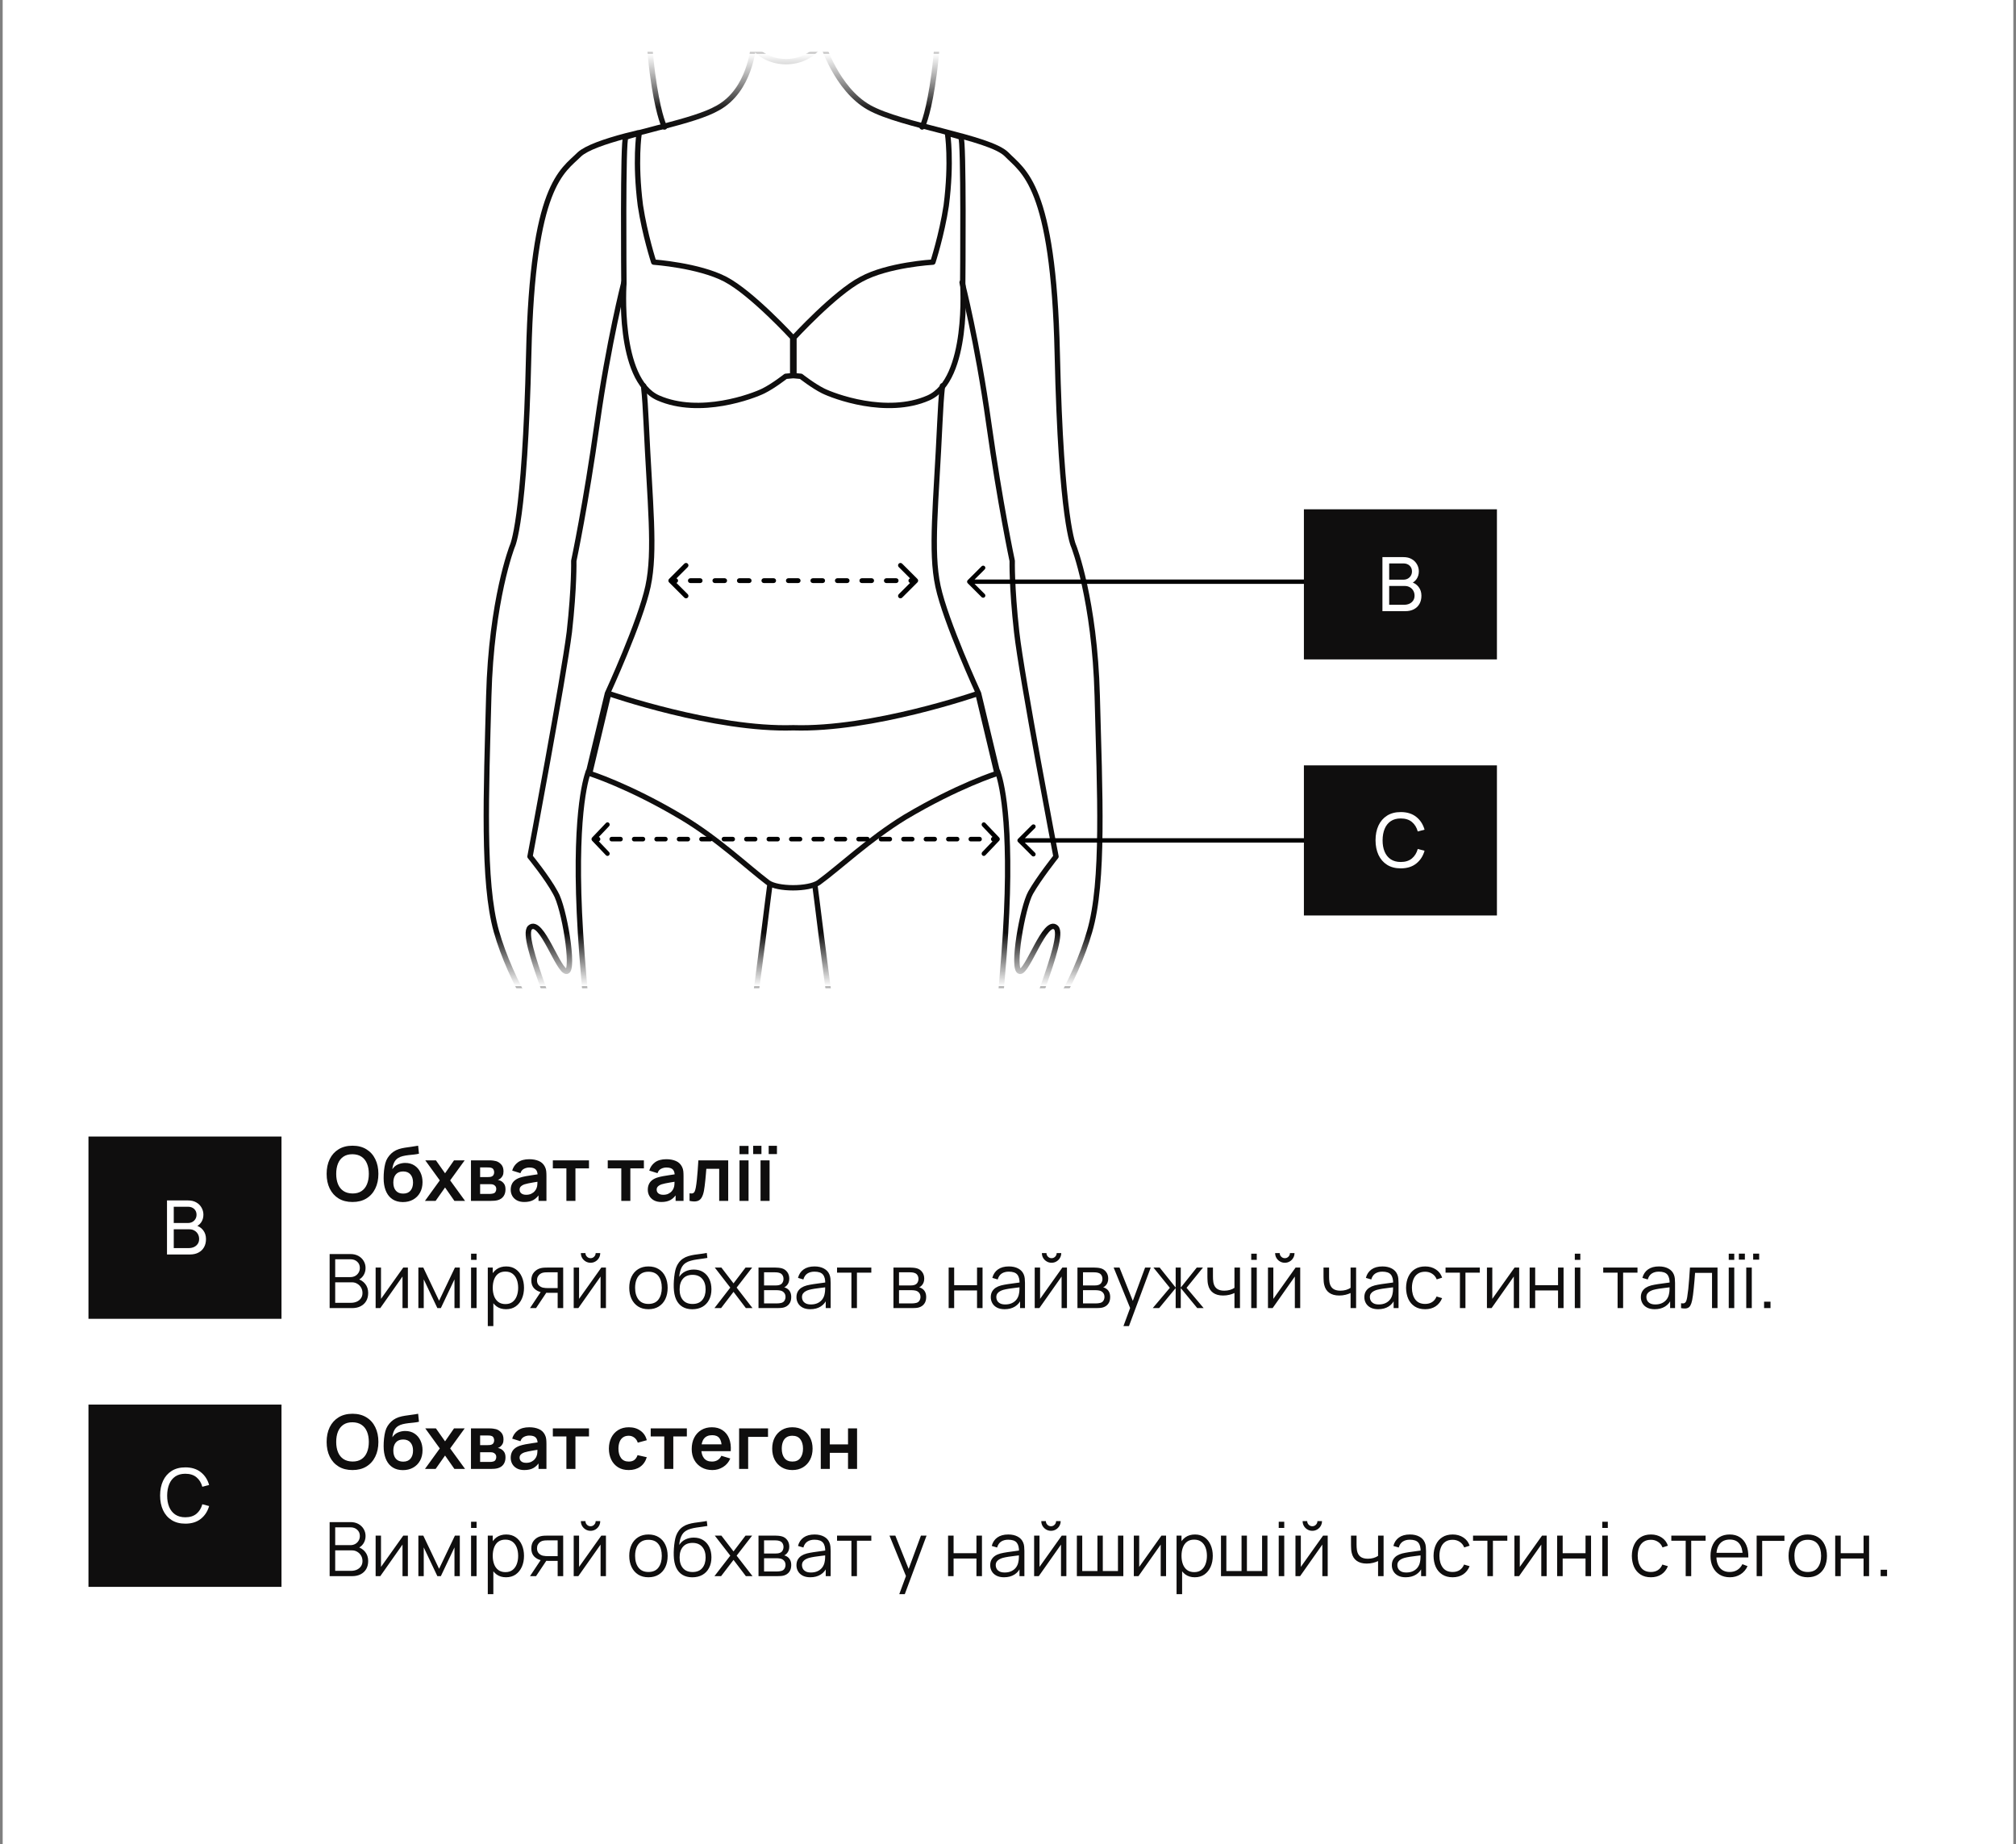 <?xml version="1.0" encoding="UTF-8"?>
<svg xmlns="http://www.w3.org/2000/svg" width="376" height="344" viewBox="0 0 376 344" fill="none">
  <rect x="0" y="0" width="376" height="344" fill="#808080" stroke="none"/>
  <g clip-path="url(#clip0_3590_43)">
    <path d="M375.5 0H0.5V344H375.5V0Z" fill="white"></path>
    <mask id="mask0_3590_43" style="mask-type:luminance" maskUnits="userSpaceOnUse" x="16" y="10" width="344" height="174">
      <path d="M359.5 10H16.5V184H359.5V10Z" fill="white"></path>
    </mask>
    <g mask="url(#mask0_3590_43)">
      <path d="M359.5 10H16.5V184H359.5V10Z" fill="white"></path>
      <mask id="mask1_3590_43" style="mask-type:luminance" maskUnits="userSpaceOnUse" x="3" y="-20" width="284" height="284">
        <path d="M287 -19.5H3.5V264H287V-19.5Z" fill="white"></path>
      </mask>
      <g mask="url(#mask1_3590_43)">
        <path d="M292 -19.5H8.5V264H292V-19.5Z" fill="white"></path>
        <path d="M143.268 13.104C143.268 13.104 142.678 21.254 136.653 24.562C134.409 25.861 130.629 26.924 126.612 27.987C125.077 28.342 123.541 28.814 122.005 29.169H121.887C121.533 29.287 119.997 29.641 119.525 29.759C115.509 30.822 112.201 32.004 110.902 33.185C107.712 36.374 102.16 38.737 101.452 70.276C100.743 101.815 98.38 106.186 98.38 106.186C98.38 106.186 94.482 116.109 94.01 134.064C93.537 152.019 92.829 168.674 95.427 177.888C98.026 187.102 104.759 198.205 106.413 197.379C108.067 196.552 99.68 179.069 101.688 177.179C103.814 175.289 107.004 185.566 108.539 185.33C109.957 185.093 108.067 173.399 106.413 170.682C104.877 167.847 101.688 163.949 101.688 163.949C101.688 163.949 107.949 130.638 109.012 122.133C109.957 113.628 109.839 108.903 109.839 108.903C109.839 108.903 112.083 98.39 114.209 83.152C116.335 68.032 119.17 57.046 119.17 57.046" stroke="#0F0E0E" stroke-width="1" stroke-miterlimit="10" stroke-linecap="round" stroke-linejoin="round"></path>
        <path d="M122.832 76.299C123.068 78.425 123.186 80.669 123.304 83.032C124.013 98.388 125.076 107.011 123.659 113.626C122.241 120.241 116.099 133.589 116.099 133.589L112.673 147.883C112.673 147.883 112.555 148.001 112.437 148.473C111.728 150.599 109.602 159.341 111.374 182.375C113.5 209.426 115.745 224.428 116.099 233.641C116.453 242.855 113.736 258.684 112.555 268.134C111.374 277.584 110.074 297.074 111.61 318.928C113.028 340.781 112.673 355.192 111.728 361.925C110.783 368.658 106.885 372.674 107.83 376.1C108.775 379.526 111.61 381.888 115.863 382.715C120.115 383.542 123.186 384.251 124.84 381.888C126.376 379.408 121.06 363.461 121.06 363.461C121.06 363.461 121.651 353.656 124.013 338.891C126.376 324.125 129.802 308.178 130.865 303.335C131.928 298.492 132.991 296.129 133.582 291.523C134.172 286.916 134.881 262.936 134.881 256.558C134.881 250.179 136.653 242.146 137.244 236.004C137.834 229.861 141.142 207.89 142.796 196.314C144.449 184.856 146.221 169.854 146.339 169.263" stroke="#0F0E0E" stroke-width="1" stroke-miterlimit="10" stroke-linecap="round" stroke-linejoin="round"></path>
        <path d="M182.13 57.045C182.13 57.045 184.965 68.031 187.091 83.269C189.218 98.389 191.462 108.902 191.462 108.902C191.462 108.902 191.344 113.627 192.289 122.132C193.234 130.637 199.613 163.948 199.613 163.948C199.613 163.948 196.423 167.964 194.888 170.681C193.352 173.398 191.344 185.092 192.879 185.329C194.297 185.565 197.604 175.288 199.613 177.178C201.621 179.068 193.234 196.55 194.888 197.377C196.541 198.204 203.274 187.1 205.873 177.887C208.59 168.673 207.763 152.017 207.291 134.062C206.818 116.107 202.92 106.185 202.92 106.185C202.92 106.185 200.558 101.814 199.849 70.275C199.14 38.736 193.47 36.373 190.399 33.184C187.209 29.994 170.79 27.868 164.766 24.442C158.741 21.017 156.143 12.512 156.143 12.512" stroke="#0F0E0E" stroke-width="1" stroke-miterlimit="10" stroke-linecap="round" stroke-linejoin="round"></path>
        <path d="M178.47 76.299C178.233 78.425 178.115 80.669 177.997 83.032C177.288 98.388 176.225 107.011 177.643 113.626C179.06 120.241 185.203 133.589 185.203 133.589L188.628 147.883C188.628 147.883 188.747 148.001 188.865 148.473C189.573 150.599 191.7 159.341 189.928 182.375C187.802 209.426 185.557 224.428 185.203 233.641C184.848 242.855 187.565 258.684 188.747 268.134C189.928 277.584 191.109 297.074 189.692 318.928C188.274 340.781 188.628 355.192 189.573 361.925C190.518 368.658 194.417 372.674 193.472 376.1C192.527 379.526 189.692 381.888 185.439 382.715C181.187 383.542 177.997 384.251 176.462 381.888C174.926 379.408 180.242 363.461 180.242 363.461C180.242 363.461 179.651 353.656 177.288 338.891C175.044 324.125 171.5 308.178 170.319 303.335C169.256 298.492 168.311 296.129 167.602 291.523C167.012 286.916 166.303 262.936 166.303 256.558C166.303 250.179 164.531 242.146 163.822 236.004C163.232 229.861 159.924 207.89 158.27 196.314C156.617 184.856 154.845 169.854 154.727 169.263" stroke="#0F0E0E" stroke-width="1" stroke-miterlimit="10" stroke-linecap="round" stroke-linejoin="round"></path>
        <path d="M150.709 67.439C150.709 67.439 143.03 59.053 138.068 56.454C133.107 53.855 124.721 53.265 124.721 53.265C124.721 53.265 123.067 48.185 122.24 42.752C121.177 34.483 122.004 29.285 122.004 29.285C122.004 29.285 120.114 29.758 119.523 29.994C118.933 30.112 119.169 57.163 119.169 57.163C119.169 57.163 117.87 75.118 125.548 78.543C133.345 81.969 143.266 78.189 145.156 77.244C147.046 76.299 149.29 74.527 149.29 74.527L150.591 74.409V67.439H150.709Z" stroke="#0F0E0E" stroke-width="1" stroke-miterlimit="10" stroke-linecap="round" stroke-linejoin="round"></path>
        <path d="M150.709 67.439C150.709 67.439 158.387 59.053 163.348 56.454C168.31 53.737 176.696 53.265 176.696 53.265C176.696 53.265 178.35 48.185 179.177 42.752C180.24 34.483 179.413 29.285 179.413 29.285C179.413 29.285 181.303 29.758 181.894 29.994C182.485 30.112 182.248 57.163 182.248 57.163C182.248 57.163 183.548 75.118 175.87 78.543C168.073 81.969 158.151 78.189 156.261 77.244C154.371 76.299 152.126 74.527 152.126 74.527L150.827 74.409V67.439H150.709Z" stroke="#0F0E0E" stroke-width="1" stroke-miterlimit="10" stroke-linecap="round" stroke-linejoin="round"></path>
        <path d="M174.688 28.104C174.688 28.104 175.633 26.451 176.578 20.544C177.523 14.638 178.35 5.897 177.169 -11.704C176.46 -22.335 170.908 -35.211 165.474 -39.109C162.758 -40.999 156.733 -43.125 150.709 -43.125C144.684 -43.125 138.66 -41.117 135.943 -39.109C130.509 -35.211 124.958 -22.335 124.249 -11.704C123.068 5.897 123.895 14.638 124.84 20.544C125.785 26.451 126.731 28.104 126.731 28.104" stroke="#0F0E0E" stroke-width="1" stroke-miterlimit="10" stroke-linecap="round" stroke-linejoin="round"></path>
        <path d="M133.463 -14.183C133.227 -12.175 133.227 -10.876 133.227 -10.876C133.227 -10.876 132.046 -11.703 130.392 -8.986C129.565 -7.568 130.392 -4.733 131.691 -2.843C133.109 -0.953 135.117 -0.008 135.117 -0.008C135.826 3.653 140.433 9.323 143.268 13.103C146.103 16.883 152.6 16.883 155.435 13.103C158.27 9.323 162.876 3.653 163.585 -0.008C163.585 -0.008 165.593 -0.953 167.011 -2.843C168.428 -4.733 169.137 -7.568 168.31 -8.986C166.775 -11.821 165.475 -10.876 165.475 -10.876C165.475 -10.876 165.121 -18.2 162.05 -24.106C161.459 -25.287 160.514 -26.35 159.569 -27.177C159.569 -27.177 153.899 -27.886 145.748 -22.807C137.598 -17.727 133.463 -14.183 133.463 -14.183Z" stroke="#0F0E0E" stroke-width="1" stroke-miterlimit="10" stroke-linecap="round" stroke-linejoin="round"></path>
        <path d="M155.435 168.791C159.333 165.956 164.766 160.759 171.5 156.624C181.422 150.718 188.628 148.474 188.628 148.474L185.084 133.59C185.084 133.59 165.357 140.441 150.71 139.969C136.062 140.441 116.335 133.59 116.335 133.59L112.791 148.474C112.791 148.474 119.997 150.718 129.92 156.624C136.653 160.64 142.086 165.838 145.985 168.791C147.756 170.09 153.545 170.09 155.435 168.791Z" stroke="#0F0E0E" stroke-width="1" stroke-miterlimit="10" stroke-linecap="round" stroke-linejoin="round"></path>
        <path d="M292 -19.5H8.5V27.75H292V-19.5Z" fill="url(#paint0_linear_3590_43)"></path>
        <mask id="mask2_3590_43" style="mask-type:luminance" maskUnits="userSpaceOnUse" x="5" y="-24" width="285" height="284">
          <path d="M289.5 -24H5.5V260H289.5V-24Z" fill="white"></path>
        </mask>
        <g mask="url(#mask2_3590_43)">
          <path d="M289.5 -24H5.5V260H289.5V-24Z" fill="white"></path>
          <path d="M140.505 8.66C140.505 8.66 139.913 16.825 133.878 20.139C131.63 21.44 127.843 22.505 123.819 23.57C122.281 23.925 120.742 24.398 119.204 24.753H119.086C118.731 24.872 117.192 25.227 116.719 25.345C112.696 26.41 109.382 27.593 108.081 28.777C104.886 31.972 99.324 34.339 98.614 65.933C97.904 97.528 95.537 101.907 95.537 101.907C95.537 101.907 91.632 111.847 91.159 129.833C90.686 147.82 89.976 164.505 92.579 173.735C95.182 182.965 101.927 194.088 103.584 193.26C105.241 192.432 96.839 174.918 98.851 173.025C100.981 171.132 104.176 181.427 105.714 181.19C107.134 180.953 105.241 169.238 103.584 166.517C102.046 163.677 98.851 159.772 98.851 159.772C98.851 159.772 105.122 126.402 106.187 117.882C107.134 109.362 107.016 104.628 107.016 104.628C107.016 104.628 109.264 94.097 111.394 78.832C113.524 63.685 116.364 52.68 116.364 52.68" stroke="#0F0E0E" stroke-width="1" stroke-miterlimit="10" stroke-linecap="round" stroke-linejoin="round"></path>
          <path d="M120.032 71.969C120.269 74.099 120.387 76.347 120.506 78.714C121.216 94.097 122.281 102.735 120.861 109.362C119.441 115.989 113.288 129.36 113.288 129.36L109.856 143.679C109.856 143.679 109.738 143.797 109.619 144.27C108.909 146.4 106.779 155.157 108.554 178.232C110.684 205.33 112.933 220.359 113.288 229.589C113.643 238.819 110.921 254.675 109.738 264.142C108.554 273.609 107.252 293.134 108.791 315.025C110.211 336.917 109.856 351.354 108.909 358.099C107.963 364.844 104.058 368.867 105.004 372.299C105.951 375.73 108.791 378.097 113.051 378.925C117.311 379.754 120.388 380.464 122.044 378.097C123.583 375.612 118.257 359.637 118.257 359.637C118.257 359.637 118.849 349.815 121.216 335.024C123.582 320.232 127.015 304.257 128.08 299.405C129.145 294.554 130.21 292.187 130.801 287.572C131.393 282.957 132.103 258.935 132.103 252.545C132.103 246.155 133.878 238.109 134.47 231.955C135.061 225.802 138.375 203.792 140.031 192.195C141.688 180.717 143.463 165.689 143.581 165.097" stroke="#0F0E0E" stroke-width="1" stroke-miterlimit="10" stroke-linecap="round" stroke-linejoin="round"></path>
          <path d="M179.438 52.682C179.438 52.682 182.278 63.687 184.408 78.952C186.538 94.099 188.786 104.63 188.786 104.63C188.786 104.63 188.668 109.364 189.614 117.884C190.561 126.404 196.951 159.774 196.951 159.774C196.951 159.774 193.756 163.797 192.218 166.519C190.679 169.24 188.668 180.955 190.206 181.192C191.626 181.429 194.939 171.134 196.951 173.027C198.963 174.92 190.561 192.434 192.218 193.262C193.874 194.09 200.619 182.967 203.223 173.737C205.944 164.507 205.116 147.822 204.643 129.835C204.169 111.849 200.264 101.909 200.264 101.909C200.264 101.909 197.898 97.53 197.188 65.935C196.478 34.34 190.798 31.974 187.721 28.779C184.526 25.584 168.078 23.454 162.043 20.022C156.008 16.59 153.404 8.07 153.404 8.07" stroke="#0F0E0E" stroke-width="1" stroke-miterlimit="10" stroke-linecap="round" stroke-linejoin="round"></path>
          <path d="M175.769 71.969C175.533 74.099 175.414 76.347 175.296 78.714C174.586 94.097 173.521 102.735 174.941 109.362C176.361 115.989 182.514 129.36 182.514 129.36L185.946 143.679C185.946 143.679 186.064 143.797 186.183 144.27C186.893 146.4 189.023 155.157 187.248 178.232C185.118 205.33 182.869 220.359 182.514 229.589C182.159 238.819 184.881 254.675 186.064 264.142C187.248 273.609 188.431 293.134 187.011 315.025C185.591 336.917 185.946 351.354 186.893 358.099C187.839 364.844 191.744 368.867 190.798 372.299C189.851 375.73 187.011 378.097 182.751 378.925C178.491 379.754 175.296 380.464 173.758 378.097C172.219 375.612 177.544 359.637 177.544 359.637C177.544 359.637 176.953 349.815 174.586 335.024C172.338 320.232 168.788 304.257 167.604 299.405C166.539 294.554 165.593 292.187 164.883 287.572C164.291 282.957 163.581 258.935 163.581 252.545C163.581 246.155 161.806 238.109 161.096 231.955C160.504 225.802 157.191 203.792 155.534 192.195C153.878 180.717 152.103 165.689 151.984 165.097" stroke="#0F0E0E" stroke-width="1" stroke-miterlimit="10" stroke-linecap="round" stroke-linejoin="round"></path>
          <path d="M147.96 63.095C147.96 63.095 140.267 54.693 135.297 52.09C130.327 49.486 121.926 48.895 121.926 48.895C121.926 48.895 120.269 43.806 119.441 38.363C118.376 30.08 119.204 24.873 119.204 24.873C119.204 24.873 117.311 25.346 116.719 25.583C116.128 25.701 116.364 52.8 116.364 52.8C116.364 52.8 115.063 70.787 122.754 74.218C130.565 77.65 140.504 73.863 142.397 72.916C144.291 71.97 146.539 70.195 146.539 70.195L147.842 70.076V63.095H147.96Z" stroke="#0F0E0E" stroke-width="1" stroke-miterlimit="10" stroke-linecap="round" stroke-linejoin="round"></path>
          <path d="M147.961 63.095C147.961 63.095 155.653 54.693 160.623 52.09C165.593 49.368 173.994 48.895 173.994 48.895C173.994 48.895 175.651 43.806 176.479 38.363C177.544 30.08 176.716 24.873 176.716 24.873C176.716 24.873 178.609 25.346 179.201 25.583C179.793 25.701 179.556 52.8 179.556 52.8C179.556 52.8 180.858 70.787 173.166 74.218C165.356 77.65 155.416 73.863 153.523 72.916C151.629 71.97 149.381 70.195 149.381 70.195L148.079 70.076V63.095H147.961Z" stroke="#0F0E0E" stroke-width="1" stroke-miterlimit="10" stroke-linecap="round" stroke-linejoin="round"></path>
          <path d="M171.981 23.689C171.981 23.689 172.928 22.032 173.875 16.116C174.821 10.199 175.65 1.442 174.466 -16.189C173.756 -26.839 168.195 -39.738 162.751 -43.643C160.03 -45.536 153.995 -47.666 147.96 -47.666C141.925 -47.666 135.89 -45.654 133.168 -43.643C127.725 -39.738 122.164 -26.839 121.454 -16.189C120.27 1.442 121.099 10.199 122.045 16.116C122.992 22.032 123.939 23.689 123.939 23.689" stroke="#0F0E0E" stroke-width="1" stroke-miterlimit="10" stroke-linecap="round" stroke-linejoin="round"></path>
          <path d="M130.684 -18.674C130.448 -16.663 130.448 -15.361 130.448 -15.361C130.448 -15.361 129.264 -16.189 127.608 -13.467C126.779 -12.047 127.608 -9.207 128.909 -7.314C130.329 -5.421 132.341 -4.474 132.341 -4.474C133.051 -0.806 137.666 4.874 140.506 8.661C143.346 12.447 149.854 12.447 152.694 8.661C155.534 4.874 160.149 -0.806 160.859 -4.474C160.859 -4.474 162.871 -5.421 164.291 -7.314C165.711 -9.207 166.421 -12.047 165.593 -13.467C164.054 -16.308 162.753 -15.361 162.753 -15.361C162.753 -15.361 162.398 -22.698 159.321 -28.614C158.729 -29.797 157.783 -30.863 156.836 -31.691C156.836 -31.691 151.156 -32.401 142.991 -27.312C134.826 -22.224 130.684 -18.674 130.684 -18.674Z" stroke="#0F0E0E" stroke-width="1" stroke-miterlimit="10" stroke-linecap="round" stroke-linejoin="round"></path>
          <path d="M152.693 164.625C156.598 161.785 162.042 156.578 168.787 152.436C178.727 146.52 185.945 144.271 185.945 144.271L182.395 129.361C182.395 129.361 162.633 136.225 147.96 135.751C133.287 136.225 113.525 129.361 113.525 129.361L109.975 144.271C109.975 144.271 117.193 146.52 127.133 152.436C133.878 156.46 139.322 161.666 143.227 164.625C145.002 165.926 150.8 165.926 152.693 164.625Z" stroke="#0F0E0E" stroke-width="1" stroke-miterlimit="10" stroke-linecap="round" stroke-linejoin="round"></path>
          <path d="M289.5 -24H5.5V23.333H289.5V-24Z" fill="url(#paint1_linear_3590_43)"></path>
          <path d="M110.439 156.223C110.281 156.39 110.281 156.659 110.439 156.826L113.017 159.535C113.175 159.701 113.431 159.701 113.59 159.535C113.748 159.369 113.748 159.099 113.59 158.933L111.298 156.524L113.59 154.116C113.748 153.949 113.748 153.68 113.59 153.513C113.431 153.347 113.175 153.347 113.017 153.513L110.439 156.223ZM186.353 156.826C186.511 156.659 186.511 156.39 186.353 156.223L183.775 153.513C183.617 153.347 183.361 153.347 183.202 153.513C183.044 153.68 183.044 153.949 183.202 154.116L185.494 156.524L183.202 158.933C183.044 159.099 183.044 159.369 183.202 159.535C183.361 159.701 183.617 159.701 183.775 159.535L186.353 156.826ZM111.562 156.95C111.786 156.95 111.968 156.759 111.968 156.524C111.968 156.289 111.786 156.099 111.562 156.099V156.95ZM114.074 156.099C113.85 156.099 113.669 156.289 113.669 156.524C113.669 156.759 113.85 156.95 114.074 156.95V156.099ZM115.748 156.95C115.972 156.95 116.153 156.759 116.153 156.524C116.153 156.289 115.972 156.099 115.748 156.099V156.95ZM118.259 156.099C118.036 156.099 117.854 156.289 117.854 156.524C117.854 156.759 118.036 156.95 118.259 156.95V156.099ZM119.934 156.95C120.157 156.95 120.339 156.759 120.339 156.524C120.339 156.289 120.157 156.099 119.934 156.099V156.95ZM122.445 156.099C122.221 156.099 122.04 156.289 122.04 156.524C122.04 156.759 122.221 156.95 122.445 156.95V156.099ZM124.119 156.95C124.343 156.95 124.524 156.759 124.524 156.524C124.524 156.289 124.343 156.099 124.119 156.099V156.95ZM126.631 156.099C126.407 156.099 126.226 156.289 126.226 156.524C126.226 156.759 126.407 156.95 126.631 156.95V156.099ZM128.305 156.95C128.529 156.95 128.71 156.759 128.71 156.524C128.71 156.289 128.529 156.099 128.305 156.099V156.95ZM130.816 156.099C130.593 156.099 130.411 156.289 130.411 156.524C130.411 156.759 130.593 156.95 130.816 156.95V156.099ZM132.491 156.95C132.714 156.95 132.896 156.759 132.896 156.524C132.896 156.289 132.714 156.099 132.491 156.099V156.95ZM135.002 156.099C134.778 156.099 134.597 156.289 134.597 156.524C134.597 156.759 134.778 156.95 135.002 156.95V156.099ZM136.676 156.95C136.9 156.95 137.081 156.759 137.081 156.524C137.081 156.289 136.9 156.099 136.676 156.099V156.95ZM139.188 156.099C138.964 156.099 138.782 156.289 138.782 156.524C138.782 156.759 138.964 156.95 139.188 156.95V156.099ZM140.862 156.95C141.085 156.95 141.267 156.759 141.267 156.524C141.267 156.289 141.085 156.099 140.862 156.099V156.95ZM143.373 156.099C143.15 156.099 142.968 156.289 142.968 156.524C142.968 156.759 143.15 156.95 143.373 156.95V156.099ZM145.047 156.95C145.271 156.95 145.453 156.759 145.453 156.524C145.453 156.289 145.271 156.099 145.047 156.099V156.95ZM147.559 156.099C147.335 156.099 147.154 156.289 147.154 156.524C147.154 156.759 147.335 156.95 147.559 156.95V156.099ZM149.233 156.95C149.457 156.95 149.638 156.759 149.638 156.524C149.638 156.289 149.457 156.099 149.233 156.099V156.95ZM151.744 156.099C151.521 156.099 151.339 156.289 151.339 156.524C151.339 156.759 151.521 156.95 151.744 156.95V156.099ZM153.419 156.95C153.642 156.95 153.824 156.759 153.824 156.524C153.824 156.289 153.642 156.099 153.419 156.099V156.95ZM155.93 156.099C155.706 156.099 155.525 156.289 155.525 156.524C155.525 156.759 155.706 156.95 155.93 156.95V156.099ZM157.604 156.95C157.828 156.95 158.009 156.759 158.009 156.524C158.009 156.289 157.828 156.099 157.604 156.099V156.95ZM160.116 156.099C159.892 156.099 159.711 156.289 159.711 156.524C159.711 156.759 159.892 156.95 160.116 156.95V156.099ZM161.79 156.95C162.014 156.95 162.195 156.759 162.195 156.524C162.195 156.289 162.014 156.099 161.79 156.099V156.95ZM164.301 156.099C164.078 156.099 163.896 156.289 163.896 156.524C163.896 156.759 164.078 156.95 164.301 156.95V156.099ZM165.976 156.95C166.199 156.95 166.381 156.759 166.381 156.524C166.381 156.289 166.199 156.099 165.976 156.099V156.95ZM168.487 156.099C168.263 156.099 168.082 156.289 168.082 156.524C168.082 156.759 168.263 156.95 168.487 156.95V156.099ZM170.161 156.95C170.385 156.95 170.566 156.759 170.566 156.524C170.566 156.289 170.385 156.099 170.161 156.099V156.95ZM172.673 156.099C172.449 156.099 172.268 156.289 172.268 156.524C172.268 156.759 172.449 156.95 172.673 156.95V156.099ZM174.346 156.95C174.57 156.95 174.752 156.759 174.752 156.524C174.752 156.289 174.57 156.099 174.346 156.099V156.95ZM176.858 156.099C176.634 156.099 176.453 156.289 176.453 156.524C176.453 156.759 176.634 156.95 176.858 156.95V156.099ZM178.532 156.95C178.756 156.95 178.937 156.759 178.937 156.524C178.937 156.289 178.756 156.099 178.532 156.099V156.95ZM181.044 156.099C180.82 156.099 180.639 156.289 180.639 156.524C180.639 156.759 180.82 156.95 181.044 156.95V156.099ZM182.718 156.95C182.942 156.95 183.123 156.759 183.123 156.524C183.123 156.289 182.942 156.099 182.718 156.099V156.95ZM185.23 156.099C185.005 156.099 184.825 156.289 184.825 156.524C184.825 156.759 185.005 156.95 185.23 156.95V156.099ZM110.725 156.95H111.562V156.099H110.725V156.95ZM114.074 156.95H115.748V156.099H114.074V156.95ZM118.259 156.95H119.934V156.099H118.259V156.95ZM122.445 156.95H124.119V156.099H122.445V156.95ZM126.631 156.95H128.305V156.099H126.631V156.95ZM130.816 156.95H132.491V156.099H130.816V156.95ZM135.002 156.95H136.676V156.099H135.002V156.95ZM139.188 156.95H140.862V156.099H139.188V156.95ZM143.373 156.95H145.047V156.099H143.373V156.95ZM147.559 156.95H149.233V156.099H147.559V156.95ZM151.744 156.95H153.419V156.099H151.744V156.95ZM155.93 156.95H157.604V156.099H155.93V156.95ZM160.116 156.95H161.79V156.099H160.116V156.95ZM164.301 156.95H165.976V156.099H164.301V156.95ZM168.487 156.95H170.161V156.099H168.487V156.95ZM172.673 156.95H174.346V156.099H172.673V156.95ZM176.858 156.95H178.532V156.099H176.858V156.95ZM181.044 156.95H182.718V156.099H181.044V156.95ZM185.23 156.95H186.066V156.099H185.23V156.95Z" fill="black"></path>
          <path d="M124.785 107.992C124.611 108.167 124.611 108.45 124.785 108.626L127.636 111.477C127.811 111.651 128.095 111.651 128.27 111.477C128.445 111.301 128.445 111.018 128.27 110.842L125.736 108.309L128.27 105.775C128.445 105.599 128.445 105.316 128.27 105.141C128.095 104.966 127.811 104.966 127.636 105.141L124.785 107.992ZM171.11 108.626C171.285 108.45 171.285 108.167 171.11 107.992L168.259 105.141C168.084 104.966 167.801 104.966 167.626 105.141C167.451 105.316 167.451 105.599 167.626 105.775L170.16 108.309L167.626 110.842C167.451 111.018 167.451 111.301 167.626 111.477C167.801 111.651 168.084 111.651 168.259 111.477L171.11 108.626ZM126.016 108.757C126.263 108.757 126.464 108.556 126.464 108.309C126.464 108.061 126.263 107.861 126.016 107.861V108.757ZM128.758 107.861C128.51 107.861 128.31 108.061 128.31 108.309C128.31 108.556 128.51 108.757 128.758 108.757V107.861ZM130.585 108.757C130.833 108.757 131.033 108.556 131.033 108.309C131.033 108.061 130.833 107.861 130.585 107.861V108.757ZM133.327 107.861C133.079 107.861 132.879 108.061 132.879 108.309C132.879 108.556 133.079 108.757 133.327 108.757V107.861ZM135.154 108.757C135.402 108.757 135.602 108.556 135.602 108.309C135.602 108.061 135.402 107.861 135.154 107.861V108.757ZM137.896 107.861C137.648 107.861 137.448 108.061 137.448 108.309C137.448 108.556 137.648 108.757 137.896 108.757V107.861ZM139.723 108.757C139.971 108.757 140.171 108.556 140.171 108.309C140.171 108.061 139.971 107.861 139.723 107.861V108.757ZM142.465 107.861C142.217 107.861 142.017 108.061 142.017 108.309C142.017 108.556 142.217 108.757 142.465 108.757V107.861ZM144.292 108.757C144.54 108.757 144.74 108.556 144.74 108.309C144.74 108.061 144.54 107.861 144.292 107.861V108.757ZM147.034 107.861C146.787 107.861 146.586 108.061 146.586 108.309C146.586 108.556 146.787 108.757 147.034 108.757V107.861ZM148.861 108.757C149.109 108.757 149.309 108.556 149.309 108.309C149.309 108.061 149.109 107.861 148.861 107.861V108.757ZM151.603 107.861C151.356 107.861 151.155 108.061 151.155 108.309C151.155 108.556 151.356 108.757 151.603 108.757V107.861ZM153.431 108.757C153.678 108.757 153.879 108.556 153.879 108.309C153.879 108.061 153.678 107.861 153.431 107.861V108.757ZM156.172 107.861C155.925 107.861 155.724 108.061 155.724 108.309C155.724 108.556 155.925 108.757 156.172 108.757V107.861ZM158 108.757C158.247 108.757 158.448 108.556 158.448 108.309C158.448 108.061 158.247 107.861 158 107.861V108.757ZM160.741 107.861C160.494 107.861 160.293 108.061 160.293 108.309C160.293 108.556 160.494 108.757 160.741 108.757V107.861ZM162.569 108.757C162.816 108.757 163.017 108.556 163.017 108.309C163.017 108.061 162.816 107.861 162.569 107.861V108.757ZM165.31 107.861C165.063 107.861 164.862 108.061 164.862 108.309C164.862 108.556 165.063 108.757 165.31 108.757V107.861ZM167.138 108.757C167.385 108.757 167.586 108.556 167.586 108.309C167.586 108.061 167.385 107.861 167.138 107.861V108.757ZM169.879 107.861C169.632 107.861 169.431 108.061 169.431 108.309C169.431 108.556 169.632 108.757 169.879 108.757V107.861ZM125.102 108.757H126.016V107.861H125.102V108.757ZM128.758 108.757H130.585V107.861H128.758V108.757ZM133.327 108.757H135.154V107.861H133.327V108.757ZM137.896 108.757H139.723V107.861H137.896V108.757ZM142.465 108.757H144.292V107.861H142.465V108.757ZM147.034 108.757H148.861V107.861H147.034V108.757ZM151.603 108.757H153.431V107.861H151.603V108.757ZM156.172 108.757H158V107.861H156.172V108.757ZM160.741 108.757H162.569V107.861H160.741V108.757ZM165.31 108.757H167.138V107.861H165.31V108.757ZM169.879 108.757H170.793V107.861H169.879V108.757Z" fill="black"></path>
        </g>
      </g>
      <path d="M295.5 20H44.5V10H295.5V20Z" fill="url(#paint2_linear_3590_43)"></path>
      <path d="M328.5 174H44.5V184H328.5V174Z" fill="url(#paint3_linear_3590_43)"></path>
      <path d="M180.488 108.218C180.329 108.377 180.329 108.634 180.488 108.794L183.081 111.381C183.24 111.539 183.498 111.539 183.657 111.381C183.816 111.221 183.816 110.964 183.657 110.805L181.353 108.506L183.657 106.206C183.816 106.047 183.816 105.79 183.657 105.631C183.498 105.472 183.24 105.472 183.081 105.631L180.488 108.218ZM180.777 108.912H262.243V108.099H180.777V108.912Z" fill="black"></path>
      <path d="M279.188 95H243.188V123H279.188V95Z" fill="#0F0E0E"></path>
      <path d="M257.834 114V103.92H261.761C262.363 103.92 262.876 104.044 263.301 104.291C263.73 104.538 264.057 104.865 264.281 105.271C264.509 105.672 264.624 106.106 264.624 106.573C264.624 107.119 264.484 107.597 264.204 108.008C263.924 108.419 263.546 108.701 263.07 108.855L263.056 108.512C263.704 108.685 264.208 109.002 264.568 109.464C264.927 109.926 265.107 110.477 265.107 111.116C265.107 111.704 264.985 112.213 264.743 112.642C264.505 113.071 264.159 113.405 263.707 113.643C263.259 113.881 262.727 114 262.111 114H257.834ZM259.094 112.81H261.873C262.246 112.81 262.58 112.742 262.874 112.607C263.168 112.467 263.399 112.271 263.567 112.019C263.739 111.767 263.826 111.464 263.826 111.109C263.826 110.768 263.749 110.463 263.595 110.192C263.445 109.921 263.233 109.707 262.958 109.548C262.687 109.385 262.372 109.303 262.013 109.303H259.094V112.81ZM259.094 108.127H261.747C262.045 108.127 262.314 108.064 262.552 107.938C262.794 107.807 262.986 107.625 263.126 107.392C263.27 107.159 263.343 106.886 263.343 106.573C263.343 106.139 263.196 105.784 262.902 105.509C262.608 105.234 262.223 105.096 261.747 105.096H259.094V108.127Z" fill="white"></path>
      <path d="M189.869 156.478C189.71 156.637 189.71 156.894 189.869 157.053L192.461 159.641C192.621 159.799 192.879 159.799 193.038 159.641C193.197 159.481 193.197 159.224 193.038 159.065L190.733 156.765L193.038 154.466C193.197 154.307 193.197 154.05 193.038 153.89C192.879 153.732 192.621 153.732 192.461 153.89L189.869 156.478ZM190.158 157.172H271.624V156.359H190.158V157.172Z" fill="black"></path>
      <path d="M279.188 142.766H243.188V170.766H279.188V142.766Z" fill="#0F0E0E"></path>
      <path d="M261.253 161.977C260.25 161.977 259.398 161.755 258.698 161.312C257.998 160.868 257.464 160.252 257.095 159.464C256.731 158.675 256.549 157.763 256.549 156.727C256.549 155.691 256.731 154.778 257.095 153.99C257.464 153.201 257.998 152.585 258.698 152.142C259.398 151.698 260.25 151.477 261.253 151.477C262.42 151.477 263.379 151.773 264.13 152.366C264.886 152.958 265.406 153.756 265.691 154.76L264.424 155.096C264.219 154.344 263.852 153.752 263.325 153.318C262.798 152.884 262.107 152.667 261.253 152.667C260.502 152.667 259.876 152.837 259.377 153.178C258.878 153.518 258.502 153.994 258.25 154.606C257.998 155.212 257.87 155.919 257.865 156.727C257.86 157.529 257.984 158.236 258.236 158.848C258.488 159.454 258.866 159.93 259.37 160.276C259.874 160.616 260.502 160.787 261.253 160.787C262.107 160.787 262.798 160.57 263.325 160.136C263.852 159.697 264.219 159.104 264.424 158.358L265.691 158.694C265.406 159.692 264.886 160.49 264.13 161.088C263.379 161.68 262.42 161.977 261.253 161.977Z" fill="white"></path>
    </g>
    <path d="M52.5 212H16.5V246H52.5V212Z" fill="#0F0E0E"></path>
    <path d="M31.146 234V223.92H35.074C35.675 223.92 36.189 224.044 36.614 224.291C37.043 224.538 37.37 224.865 37.593 225.271C37.822 225.672 37.937 226.106 37.937 226.573C37.937 227.119 37.797 227.597 37.517 228.008C37.236 228.419 36.858 228.701 36.383 228.855L36.368 228.512C37.017 228.685 37.521 229.002 37.88 229.464C38.24 229.926 38.419 230.477 38.419 231.116C38.419 231.704 38.298 232.213 38.056 232.642C37.818 233.071 37.472 233.405 37.02 233.643C36.572 233.881 36.039 234 35.423 234H31.146ZM32.407 232.81H35.185C35.559 232.81 35.892 232.742 36.187 232.607C36.48 232.467 36.712 232.271 36.88 232.019C37.052 231.767 37.139 231.464 37.139 231.109C37.139 230.768 37.062 230.463 36.907 230.192C36.758 229.921 36.546 229.707 36.27 229.548C36 229.385 35.685 229.303 35.325 229.303H32.407V232.81ZM32.407 228.127H35.059C35.358 228.127 35.627 228.064 35.864 227.938C36.107 227.807 36.298 227.625 36.438 227.392C36.583 227.159 36.656 226.886 36.656 226.573C36.656 226.139 36.508 225.784 36.215 225.509C35.92 225.234 35.535 225.096 35.059 225.096H32.407V228.127Z" fill="white"></path>
    <path d="M65.743 224.211C64.735 224.211 63.872 223.992 63.153 223.553C62.434 223.11 61.881 222.494 61.494 221.705C61.111 220.916 60.92 220.002 60.92 218.961C60.92 217.92 61.111 217.006 61.494 216.217C61.881 215.428 62.434 214.815 63.153 214.376C63.872 213.933 64.735 213.711 65.743 213.711C66.751 213.711 67.614 213.933 68.333 214.376C69.056 214.815 69.609 215.428 69.992 216.217C70.379 217.006 70.573 217.92 70.573 218.961C70.573 220.002 70.379 220.916 69.992 221.705C69.609 222.494 69.056 223.11 68.333 223.553C67.614 223.992 66.751 224.211 65.743 224.211ZM65.743 222.622C66.42 222.627 66.982 222.477 67.43 222.174C67.883 221.871 68.221 221.444 68.445 220.893C68.674 220.342 68.788 219.698 68.788 218.961C68.788 218.224 68.674 217.584 68.445 217.043C68.221 216.497 67.883 216.072 67.43 215.769C66.982 215.466 66.42 215.309 65.743 215.3C65.066 215.295 64.504 215.445 64.056 215.748C63.608 216.051 63.27 216.478 63.041 217.029C62.817 217.58 62.705 218.224 62.705 218.961C62.705 219.698 62.817 220.34 63.041 220.886C63.265 221.427 63.601 221.85 64.049 222.153C64.502 222.456 65.066 222.613 65.743 222.622ZM75.109 224.225C74.391 224.216 73.779 224.055 73.275 223.742C72.771 223.429 72.377 222.988 72.092 222.419C71.808 221.85 71.635 221.178 71.574 220.403C71.546 220.006 71.544 219.563 71.567 219.073C71.591 218.583 71.642 218.105 71.721 217.638C71.801 217.171 71.91 216.775 72.05 216.448C72.195 216.121 72.384 215.82 72.617 215.545C72.851 215.265 73.103 215.032 73.373 214.845C73.681 214.63 74.015 214.465 74.374 214.348C74.738 214.231 75.119 214.143 75.515 214.082C75.912 214.017 76.32 213.958 76.74 213.907C77.16 213.856 77.576 213.79 77.986 213.711L78.14 215.202C77.879 215.267 77.576 215.319 77.23 215.356C76.89 215.389 76.535 215.426 76.166 215.468C75.802 215.51 75.455 215.571 75.123 215.65C74.792 215.729 74.505 215.846 74.262 216C73.926 216.205 73.67 216.499 73.492 216.882C73.315 217.265 73.21 217.668 73.177 218.093C73.467 217.664 73.826 217.363 74.255 217.19C74.689 217.013 75.128 216.924 75.571 216.924C76.243 216.924 76.82 217.083 77.3 217.4C77.786 217.717 78.157 218.149 78.413 218.695C78.675 219.236 78.805 219.841 78.805 220.508C78.805 221.255 78.649 221.908 78.336 222.468C78.024 223.028 77.59 223.462 77.034 223.77C76.479 224.078 75.837 224.23 75.109 224.225ZM75.193 222.643C75.8 222.643 76.257 222.456 76.565 222.083C76.878 221.705 77.034 221.203 77.034 220.578C77.034 219.939 76.873 219.435 76.551 219.066C76.234 218.697 75.781 218.513 75.193 218.513C74.596 218.513 74.141 218.697 73.828 219.066C73.516 219.435 73.359 219.939 73.359 220.578C73.359 221.231 73.518 221.74 73.835 222.104C74.153 222.463 74.605 222.643 75.193 222.643ZM79.261 224.001L82.026 220.179L79.317 216.441H81.305L83.006 218.856L84.679 216.441H86.667L83.958 220.179L86.737 224.001H84.749L83.006 221.502L81.249 224.001H79.261ZM87.839 224.001V216.441H91.276C91.523 216.441 91.754 216.455 91.969 216.483C92.184 216.511 92.368 216.546 92.522 216.588C92.886 216.695 93.208 216.905 93.488 217.218C93.768 217.526 93.908 217.953 93.908 218.499C93.908 218.821 93.857 219.087 93.754 219.297C93.651 219.502 93.516 219.675 93.348 219.815C93.269 219.88 93.187 219.936 93.103 219.983C93.019 220.03 92.935 220.067 92.851 220.095C93.033 220.123 93.206 220.177 93.369 220.256C93.626 220.382 93.84 220.569 94.013 220.816C94.19 221.063 94.279 221.411 94.279 221.859C94.279 222.368 94.155 222.797 93.908 223.147C93.665 223.492 93.308 223.733 92.837 223.868C92.664 223.915 92.466 223.95 92.242 223.973C92.018 223.992 91.789 224.001 91.556 224.001H87.839ZM89.547 222.699H91.437C91.535 222.699 91.642 222.69 91.759 222.671C91.876 222.652 91.981 222.627 92.074 222.594C92.242 222.533 92.363 222.426 92.438 222.272C92.517 222.118 92.557 221.957 92.557 221.789C92.557 221.56 92.499 221.378 92.382 221.243C92.27 221.103 92.135 221.01 91.976 220.963C91.883 220.926 91.78 220.905 91.668 220.9C91.561 220.891 91.472 220.886 91.402 220.886H89.547V222.699ZM89.547 219.563H90.947C91.092 219.563 91.232 219.556 91.367 219.542C91.507 219.523 91.624 219.493 91.717 219.451C91.871 219.39 91.983 219.288 92.053 219.143C92.128 218.998 92.165 218.837 92.165 218.66C92.165 218.473 92.123 218.305 92.039 218.156C91.96 218.002 91.831 217.899 91.654 217.848C91.537 217.801 91.395 217.776 91.227 217.771C91.064 217.766 90.959 217.764 90.912 217.764H89.547V219.563ZM97.787 224.211C97.241 224.211 96.779 224.108 96.401 223.903C96.023 223.693 95.736 223.415 95.54 223.07C95.349 222.725 95.253 222.344 95.253 221.929C95.253 221.565 95.314 221.238 95.435 220.949C95.557 220.655 95.743 220.403 95.995 220.193C96.247 219.978 96.574 219.803 96.975 219.668C97.279 219.57 97.633 219.481 98.039 219.402C98.45 219.323 98.893 219.25 99.369 219.185C99.85 219.115 100.352 219.04 100.874 218.961L100.272 219.304C100.277 218.781 100.16 218.396 99.922 218.149C99.684 217.902 99.283 217.778 98.718 217.778C98.378 217.778 98.049 217.857 97.731 218.016C97.414 218.175 97.192 218.448 97.066 218.835L95.526 218.352C95.713 217.713 96.068 217.199 96.59 216.812C97.118 216.425 97.827 216.231 98.718 216.231C99.39 216.231 99.981 216.341 100.489 216.56C101.003 216.779 101.383 217.139 101.63 217.638C101.766 217.904 101.847 218.177 101.875 218.457C101.903 218.732 101.917 219.033 101.917 219.36V224.001H100.44V222.363L100.685 222.629C100.345 223.175 99.946 223.576 99.488 223.833C99.036 224.085 98.469 224.211 97.787 224.211ZM98.123 222.867C98.506 222.867 98.833 222.799 99.103 222.664C99.374 222.529 99.589 222.363 99.747 222.167C99.911 221.971 100.02 221.787 100.076 221.614C100.165 221.399 100.214 221.154 100.223 220.879C100.237 220.599 100.244 220.373 100.244 220.2L100.762 220.354C100.254 220.433 99.817 220.503 99.453 220.564C99.089 220.625 98.777 220.683 98.515 220.739C98.254 220.79 98.023 220.849 97.822 220.914C97.626 220.984 97.461 221.066 97.325 221.159C97.19 221.252 97.085 221.36 97.01 221.481C96.94 221.602 96.905 221.745 96.905 221.908C96.905 222.095 96.952 222.26 97.045 222.405C97.139 222.545 97.274 222.657 97.451 222.741C97.633 222.825 97.857 222.867 98.123 222.867ZM105.637 224.001V217.939H103.11V216.441H109.851V217.939H107.324V224.001H105.637ZM115.877 224.001V217.939H113.35V216.441H120.091V217.939H117.564V224.001H115.877ZM123.354 224.211C122.808 224.211 122.346 224.108 121.968 223.903C121.59 223.693 121.303 223.415 121.107 223.07C120.915 222.725 120.82 222.344 120.82 221.929C120.82 221.565 120.88 221.238 121.002 220.949C121.123 220.655 121.31 220.403 121.562 220.193C121.814 219.978 122.14 219.803 122.542 219.668C122.845 219.57 123.2 219.481 123.606 219.402C124.016 219.323 124.46 219.25 124.936 219.185C125.416 219.115 125.918 219.04 126.441 218.961L125.839 219.304C125.843 218.781 125.727 218.396 125.489 218.149C125.251 217.902 124.849 217.778 124.285 217.778C123.944 217.778 123.615 217.857 123.298 218.016C122.98 218.175 122.759 218.448 122.633 218.835L121.093 218.352C121.279 217.713 121.634 217.199 122.157 216.812C122.684 216.425 123.393 216.231 124.285 216.231C124.957 216.231 125.547 216.341 126.056 216.56C126.569 216.779 126.949 217.139 127.197 217.638C127.332 217.904 127.414 218.177 127.442 218.457C127.47 218.732 127.484 219.033 127.484 219.36V224.001H126.007V222.363L126.252 222.629C125.911 223.175 125.512 223.576 125.055 223.833C124.602 224.085 124.035 224.211 123.354 224.211ZM123.69 222.867C124.072 222.867 124.399 222.799 124.67 222.664C124.94 222.529 125.155 222.363 125.314 222.167C125.477 221.971 125.587 221.787 125.643 221.614C125.731 221.399 125.78 221.154 125.79 220.879C125.804 220.599 125.811 220.373 125.811 220.2L126.329 220.354C125.82 220.433 125.384 220.503 125.02 220.564C124.656 220.625 124.343 220.683 124.082 220.739C123.82 220.79 123.589 220.849 123.389 220.914C123.193 220.984 123.027 221.066 122.892 221.159C122.756 221.252 122.651 221.36 122.577 221.481C122.507 221.602 122.472 221.745 122.472 221.908C122.472 222.095 122.518 222.26 122.612 222.405C122.705 222.545 122.84 222.657 123.018 222.741C123.2 222.825 123.424 222.867 123.69 222.867ZM128.606 224.001V222.587C128.882 222.638 129.094 222.634 129.243 222.573C129.393 222.508 129.505 222.386 129.579 222.209C129.654 222.032 129.719 221.796 129.775 221.502C129.85 221.087 129.915 220.608 129.971 220.067C130.032 219.526 130.083 218.947 130.125 218.331C130.172 217.715 130.214 217.085 130.251 216.441H135.816V224.001H134.136V218.023H131.735C131.712 218.326 131.684 218.667 131.651 219.045C131.619 219.418 131.584 219.796 131.546 220.179C131.509 220.562 131.467 220.926 131.42 221.271C131.378 221.612 131.334 221.903 131.287 222.146C131.18 222.692 131.026 223.124 130.825 223.441C130.629 223.758 130.354 223.961 129.999 224.05C129.645 224.143 129.18 224.127 128.606 224.001ZM137.923 215.293V213.746H139.61V215.293H137.923ZM137.923 224.001V216.441H139.61V224.001H137.923ZM143.366 215.272V213.732H144.906V215.272H143.366ZM140.475 215.272V213.732H142.015V215.272H140.475ZM141.847 224.001V216.441H143.534V224.001H141.847Z" fill="#0F0E0E"></path>
    <path d="M61.48 244.001V233.921H65.373C65.937 233.921 66.43 234.038 66.85 234.271C67.269 234.504 67.596 234.819 67.829 235.216C68.063 235.608 68.18 236.042 68.18 236.518C68.18 237.059 68.035 237.542 67.746 237.967C67.456 238.387 67.069 238.679 66.584 238.842L66.57 238.499C67.223 238.686 67.736 239.012 68.109 239.479C68.483 239.946 68.669 240.51 68.669 241.173C68.669 241.756 68.546 242.26 68.299 242.685C68.051 243.105 67.704 243.429 67.255 243.658C66.808 243.887 66.287 244.001 65.695 244.001H61.48ZM62.517 243.014H65.442C65.853 243.014 66.222 242.942 66.549 242.797C66.875 242.648 67.132 242.438 67.319 242.167C67.51 241.896 67.606 241.57 67.606 241.187C67.606 240.814 67.519 240.478 67.347 240.179C67.174 239.88 66.938 239.642 66.639 239.465C66.346 239.283 66.01 239.192 65.632 239.192H62.517V243.014ZM62.517 238.219H65.365C65.688 238.219 65.981 238.147 66.248 238.002C66.513 237.853 66.724 237.65 66.877 237.393C67.036 237.136 67.115 236.84 67.115 236.504C67.115 236.028 66.95 235.641 66.618 235.342C66.292 235.043 65.874 234.894 65.365 234.894H62.517V238.219ZM76.072 236.441V244.001H75.071V238.114L70.927 244.001H70.059V236.441H71.06V242.279L75.211 236.441H76.072ZM78.03 244.001V236.441H78.947L81.894 242.629L84.848 236.441H85.758V244.001H84.764V238.639L82.223 244.001H81.572L79.031 238.639V244.001H78.03ZM87.857 235.006V233.851H88.886V235.006H87.857ZM87.857 244.001V236.441H88.886V244.001H87.857ZM94.379 244.211C93.684 244.211 93.096 244.036 92.615 243.686C92.135 243.331 91.771 242.853 91.523 242.251C91.276 241.644 91.152 240.965 91.152 240.214C91.152 239.449 91.276 238.767 91.523 238.17C91.775 237.568 92.144 237.094 92.629 236.749C93.115 236.404 93.712 236.231 94.421 236.231C95.112 236.231 95.705 236.406 96.199 236.756C96.694 237.106 97.072 237.582 97.333 238.184C97.599 238.786 97.732 239.463 97.732 240.214C97.732 240.97 97.599 241.649 97.333 242.251C97.067 242.853 96.685 243.331 96.185 243.686C95.686 244.036 95.084 244.211 94.379 244.211ZM90.977 247.361V236.441H91.901V242.132H92.013V247.361H90.977ZM94.274 243.252C94.802 243.252 95.24 243.119 95.59 242.853C95.94 242.587 96.202 242.225 96.374 241.768C96.552 241.306 96.64 240.788 96.64 240.214C96.64 239.645 96.554 239.131 96.381 238.674C96.209 238.217 95.945 237.855 95.59 237.589C95.24 237.323 94.795 237.19 94.253 237.19C93.726 237.19 93.287 237.318 92.937 237.575C92.592 237.832 92.333 238.189 92.16 238.646C91.988 239.099 91.901 239.621 91.901 240.214C91.901 240.797 91.988 241.32 92.16 241.782C92.333 242.239 92.594 242.599 92.944 242.86C93.294 243.121 93.738 243.252 94.274 243.252ZM104.008 244.001V241.152H102.244C102.039 241.152 101.826 241.145 101.607 241.131C101.392 241.112 101.192 241.087 101.005 241.054C100.474 240.951 100.021 240.718 99.648 240.354C99.279 239.985 99.095 239.477 99.095 238.828C99.095 238.193 99.267 237.685 99.613 237.302C99.958 236.915 100.376 236.663 100.865 236.546C101.089 236.495 101.315 236.464 101.544 236.455C101.777 236.446 101.978 236.441 102.146 236.441H105.037L105.044 244.001H104.008ZM98.85 244.001L100.956 240.83H102.097L99.977 244.001H98.85ZM102.188 240.27H104.008V237.323H102.188C102.076 237.323 101.92 237.328 101.719 237.337C101.518 237.346 101.329 237.377 101.152 237.428C100.998 237.475 100.844 237.556 100.69 237.673C100.541 237.785 100.415 237.937 100.313 238.128C100.21 238.315 100.159 238.543 100.159 238.814C100.159 239.192 100.261 239.495 100.467 239.724C100.676 239.948 100.937 240.102 101.25 240.186C101.418 240.223 101.586 240.247 101.754 240.256C101.922 240.265 102.067 240.27 102.188 240.27ZM110.143 235.545C109.812 235.545 109.509 235.463 109.233 235.3C108.958 235.137 108.739 234.92 108.575 234.649C108.417 234.374 108.337 234.07 108.337 233.739H109.191C109.191 234 109.285 234.224 109.471 234.411C109.658 234.598 109.882 234.691 110.143 234.691C110.409 234.691 110.633 234.598 110.815 234.411C111.002 234.224 111.095 234 111.095 233.739H111.949C111.949 234.07 111.868 234.374 111.704 234.649C111.546 234.92 111.329 235.137 111.053 235.3C110.778 235.463 110.475 235.545 110.143 235.545ZM113.013 236.441V244.001H112.012V238.114L107.868 244.001H107V236.441H108.001V242.279L112.152 236.441H113.013ZM120.938 244.211C120.186 244.211 119.545 244.041 119.013 243.7C118.481 243.359 118.072 242.888 117.788 242.286C117.503 241.684 117.361 240.993 117.361 240.214C117.361 239.421 117.505 238.725 117.795 238.128C118.084 237.531 118.495 237.066 119.027 236.735C119.563 236.399 120.2 236.231 120.938 236.231C121.694 236.231 122.338 236.401 122.87 236.742C123.406 237.078 123.815 237.547 124.095 238.149C124.379 238.746 124.522 239.435 124.522 240.214C124.522 241.007 124.379 241.705 124.095 242.307C123.81 242.904 123.399 243.371 122.863 243.707C122.326 244.043 121.684 244.211 120.938 244.211ZM120.938 243.224C121.778 243.224 122.403 242.946 122.814 242.391C123.224 241.831 123.43 241.105 123.43 240.214C123.43 239.299 123.222 238.571 122.807 238.03C122.396 237.489 121.773 237.218 120.938 237.218C120.373 237.218 119.906 237.346 119.538 237.603C119.174 237.855 118.901 238.207 118.719 238.66C118.541 239.108 118.453 239.626 118.453 240.214C118.453 241.124 118.663 241.854 119.083 242.405C119.503 242.951 120.121 243.224 120.938 243.224ZM129.097 244.218C128.392 244.213 127.788 244.059 127.284 243.756C126.78 243.453 126.388 243 126.108 242.398C125.833 241.796 125.683 241.045 125.66 240.144C125.646 239.747 125.655 239.316 125.688 238.849C125.721 238.378 125.772 237.93 125.842 237.505C125.912 237.08 125.996 236.735 126.094 236.469C126.215 236.124 126.388 235.802 126.612 235.503C126.841 235.2 127.104 234.952 127.403 234.761C127.692 234.565 128.019 234.413 128.383 234.306C128.752 234.194 129.134 234.108 129.531 234.047C129.932 233.986 130.329 233.933 130.721 233.886C131.118 233.839 131.484 233.781 131.82 233.711L131.932 234.642C131.675 234.693 131.372 234.74 131.022 234.782C130.672 234.824 130.306 234.875 129.923 234.936C129.54 234.992 129.174 235.069 128.824 235.167C128.474 235.265 128.175 235.393 127.928 235.552C127.55 235.781 127.258 236.126 127.053 236.588C126.852 237.05 126.729 237.58 126.682 238.177C126.971 237.724 127.354 237.384 127.83 237.155C128.311 236.926 128.831 236.812 129.391 236.812C130.072 236.812 130.658 236.968 131.148 237.281C131.643 237.594 132.023 238.028 132.289 238.583C132.555 239.138 132.688 239.775 132.688 240.494C132.688 241.245 132.541 241.901 132.247 242.461C131.958 243.021 131.545 243.455 131.008 243.763C130.471 244.066 129.834 244.218 129.097 244.218ZM129.174 243.231C129.967 243.231 130.569 242.984 130.98 242.489C131.395 241.994 131.603 241.336 131.603 240.515C131.603 239.675 131.388 239.012 130.959 238.527C130.534 238.042 129.935 237.799 129.16 237.799C128.385 237.799 127.79 238.042 127.375 238.527C126.96 239.012 126.752 239.675 126.752 240.515C126.752 241.355 126.96 242.018 127.375 242.503C127.79 242.988 128.39 243.231 129.174 243.231ZM133.251 244.001L136.205 240.179L133.314 236.441H134.546L136.807 239.388L139.047 236.441H140.279L137.388 240.179L140.349 244.001H139.11L136.807 240.97L134.49 244.001H133.251ZM141.467 244.001V236.441H144.582C144.741 236.441 144.932 236.45 145.156 236.469C145.385 236.488 145.597 236.523 145.793 236.574C146.218 236.686 146.558 236.915 146.815 237.26C147.076 237.605 147.207 238.021 147.207 238.506C147.207 238.777 147.165 239.019 147.081 239.234C147.002 239.444 146.887 239.626 146.738 239.78C146.668 239.859 146.591 239.929 146.507 239.99C146.423 240.046 146.341 240.093 146.262 240.13C146.411 240.158 146.572 240.223 146.745 240.326C147.016 240.485 147.221 240.699 147.361 240.97C147.501 241.236 147.571 241.56 147.571 241.943C147.571 242.461 147.447 242.883 147.2 243.21C146.953 243.537 146.621 243.761 146.206 243.882C146.019 243.933 145.816 243.966 145.597 243.98C145.382 243.994 145.179 244.001 144.988 244.001H141.467ZM142.503 243.126H144.939C145.037 243.126 145.161 243.119 145.31 243.105C145.459 243.086 145.592 243.063 145.709 243.035C145.984 242.965 146.185 242.825 146.311 242.615C146.442 242.4 146.507 242.167 146.507 241.915C146.507 241.584 146.409 241.313 146.213 241.103C146.022 240.888 145.765 240.758 145.443 240.711C145.336 240.688 145.224 240.674 145.107 240.669C144.99 240.664 144.885 240.662 144.792 240.662H142.503V243.126ZM142.503 239.78H144.617C144.738 239.78 144.874 239.773 145.023 239.759C145.177 239.74 145.31 239.71 145.422 239.668C145.665 239.584 145.842 239.439 145.954 239.234C146.071 239.029 146.129 238.805 146.129 238.562C146.129 238.296 146.066 238.063 145.94 237.862C145.819 237.661 145.634 237.521 145.387 237.442C145.219 237.381 145.037 237.346 144.841 237.337C144.65 237.328 144.528 237.323 144.477 237.323H142.503V239.78ZM151.129 244.211C150.56 244.211 150.082 244.108 149.694 243.903C149.312 243.698 149.025 243.425 148.833 243.084C148.642 242.743 148.546 242.372 148.546 241.971C148.546 241.56 148.628 241.21 148.791 240.921C148.959 240.627 149.186 240.387 149.47 240.2C149.76 240.013 150.093 239.871 150.471 239.773C150.854 239.68 151.276 239.598 151.738 239.528C152.205 239.453 152.66 239.39 153.103 239.339C153.551 239.283 153.943 239.229 154.279 239.178L153.915 239.402C153.929 238.655 153.785 238.102 153.481 237.743C153.178 237.384 152.651 237.204 151.899 237.204C151.381 237.204 150.943 237.321 150.583 237.554C150.229 237.787 149.979 238.156 149.834 238.66L148.833 238.366C149.006 237.689 149.354 237.164 149.876 236.791C150.399 236.418 151.078 236.231 151.913 236.231C152.604 236.231 153.19 236.362 153.67 236.623C154.156 236.88 154.499 237.253 154.699 237.743C154.793 237.962 154.853 238.207 154.881 238.478C154.909 238.749 154.923 239.024 154.923 239.304V244.001H154.006V242.104L154.272 242.216C154.016 242.865 153.617 243.359 153.075 243.7C152.534 244.041 151.885 244.211 151.129 244.211ZM151.248 243.322C151.729 243.322 152.149 243.236 152.508 243.063C152.868 242.89 153.157 242.655 153.376 242.356C153.596 242.053 153.738 241.712 153.803 241.334C153.859 241.091 153.89 240.825 153.894 240.536C153.899 240.242 153.901 240.023 153.901 239.878L154.293 240.081C153.943 240.128 153.563 240.174 153.152 240.221C152.746 240.268 152.345 240.321 151.948 240.382C151.556 240.443 151.202 240.515 150.884 240.599C150.67 240.66 150.462 240.746 150.261 240.858C150.061 240.965 149.895 241.11 149.764 241.292C149.638 241.474 149.575 241.7 149.575 241.971C149.575 242.19 149.629 242.403 149.736 242.608C149.848 242.813 150.026 242.984 150.268 243.119C150.516 243.254 150.842 243.322 151.248 243.322ZM158.797 244.001V237.393H156.116V236.441H162.507V237.393H159.826V244.001H158.797ZM166.637 244.001V236.441H169.752C169.911 236.441 170.102 236.45 170.326 236.469C170.555 236.488 170.767 236.523 170.963 236.574C171.388 236.686 171.728 236.915 171.985 237.26C172.246 237.605 172.377 238.021 172.377 238.506C172.377 238.777 172.335 239.019 172.251 239.234C172.172 239.444 172.057 239.626 171.908 239.78C171.838 239.859 171.761 239.929 171.677 239.99C171.593 240.046 171.511 240.093 171.432 240.13C171.581 240.158 171.742 240.223 171.915 240.326C172.186 240.485 172.391 240.699 172.531 240.97C172.671 241.236 172.741 241.56 172.741 241.943C172.741 242.461 172.617 242.883 172.37 243.21C172.123 243.537 171.791 243.761 171.376 243.882C171.189 243.933 170.986 243.966 170.767 243.98C170.552 243.994 170.349 244.001 170.158 244.001H166.637ZM167.673 243.126H170.109C170.207 243.126 170.331 243.119 170.48 243.105C170.629 243.086 170.762 243.063 170.879 243.035C171.154 242.965 171.355 242.825 171.481 242.615C171.612 242.4 171.677 242.167 171.677 241.915C171.677 241.584 171.579 241.313 171.383 241.103C171.192 240.888 170.935 240.758 170.613 240.711C170.506 240.688 170.394 240.674 170.277 240.669C170.16 240.664 170.055 240.662 169.962 240.662H167.673V243.126ZM167.673 239.78H169.787C169.908 239.78 170.044 239.773 170.193 239.759C170.347 239.74 170.48 239.71 170.592 239.668C170.835 239.584 171.012 239.439 171.124 239.234C171.241 239.029 171.299 238.805 171.299 238.562C171.299 238.296 171.236 238.063 171.11 237.862C170.989 237.661 170.804 237.521 170.557 237.442C170.389 237.381 170.207 237.346 170.011 237.337C169.82 237.328 169.698 237.323 169.647 237.323H167.673V239.78ZM176.932 244.001V236.441H177.961V239.724H182.224V236.441H183.253V244.001H182.224V240.711H177.961V244.001H176.932ZM187.373 244.211C186.804 244.211 186.326 244.108 185.938 243.903C185.556 243.698 185.269 243.425 185.077 243.084C184.886 242.743 184.79 242.372 184.79 241.971C184.79 241.56 184.872 241.21 185.035 240.921C185.203 240.627 185.43 240.387 185.714 240.2C186.004 240.013 186.337 239.871 186.715 239.773C187.098 239.68 187.52 239.598 187.982 239.528C188.449 239.453 188.904 239.39 189.347 239.339C189.795 239.283 190.187 239.229 190.523 239.178L190.159 239.402C190.173 238.655 190.029 238.102 189.725 237.743C189.422 237.384 188.895 237.204 188.143 237.204C187.625 237.204 187.187 237.321 186.827 237.554C186.473 237.787 186.223 238.156 186.078 238.66L185.077 238.366C185.25 237.689 185.598 237.164 186.12 236.791C186.643 236.418 187.322 236.231 188.157 236.231C188.848 236.231 189.434 236.362 189.914 236.623C190.4 236.88 190.743 237.253 190.943 237.743C191.037 237.962 191.097 238.207 191.125 238.478C191.153 238.749 191.167 239.024 191.167 239.304V244.001H190.25V242.104L190.516 242.216C190.26 242.865 189.861 243.359 189.319 243.7C188.778 244.041 188.129 244.211 187.373 244.211ZM187.492 243.322C187.973 243.322 188.393 243.236 188.752 243.063C189.112 242.89 189.401 242.655 189.62 242.356C189.84 242.053 189.982 241.712 190.047 241.334C190.103 241.091 190.134 240.825 190.138 240.536C190.143 240.242 190.145 240.023 190.145 239.878L190.537 240.081C190.187 240.128 189.807 240.174 189.396 240.221C188.99 240.268 188.589 240.321 188.192 240.382C187.8 240.443 187.446 240.515 187.128 240.599C186.914 240.66 186.706 240.746 186.505 240.858C186.305 240.965 186.139 241.11 186.008 241.292C185.882 241.474 185.819 241.7 185.819 241.971C185.819 242.19 185.873 242.403 185.98 242.608C186.092 242.813 186.27 242.984 186.512 243.119C186.76 243.254 187.086 243.322 187.492 243.322ZM196.126 235.545C195.794 235.545 195.491 235.463 195.216 235.3C194.94 235.137 194.721 234.92 194.558 234.649C194.399 234.374 194.32 234.07 194.32 233.739H195.174C195.174 234 195.267 234.224 195.454 234.411C195.64 234.598 195.864 234.691 196.126 234.691C196.392 234.691 196.616 234.598 196.798 234.411C196.984 234.224 197.078 234 197.078 233.739H197.932C197.932 234.07 197.85 234.374 197.687 234.649C197.528 234.92 197.311 235.137 197.036 235.3C196.76 235.463 196.457 235.545 196.126 235.545ZM198.996 236.441V244.001H197.995V238.114L193.851 244.001H192.983V236.441H193.984V242.279L198.135 236.441H198.996ZM200.953 244.001V236.441H204.068C204.227 236.441 204.418 236.45 204.642 236.469C204.871 236.488 205.083 236.523 205.279 236.574C205.704 236.686 206.045 236.915 206.301 237.26C206.563 237.605 206.693 238.021 206.693 238.506C206.693 238.777 206.651 239.019 206.567 239.234C206.488 239.444 206.374 239.626 206.224 239.78C206.154 239.859 206.077 239.929 205.993 239.99C205.909 240.046 205.828 240.093 205.748 240.13C205.898 240.158 206.059 240.223 206.231 240.326C206.502 240.485 206.707 240.699 206.847 240.97C206.987 241.236 207.057 241.56 207.057 241.943C207.057 242.461 206.934 242.883 206.686 243.21C206.439 243.537 206.108 243.761 205.692 243.882C205.506 243.933 205.303 243.966 205.083 243.98C204.869 243.994 204.666 244.001 204.474 244.001H200.953ZM201.989 243.126H204.425C204.523 243.126 204.647 243.119 204.796 243.105C204.946 243.086 205.079 243.063 205.195 243.035C205.471 242.965 205.671 242.825 205.797 242.615C205.928 242.4 205.993 242.167 205.993 241.915C205.993 241.584 205.895 241.313 205.699 241.103C205.508 240.888 205.251 240.758 204.929 240.711C204.822 240.688 204.71 240.674 204.593 240.669C204.477 240.664 204.372 240.662 204.278 240.662H201.989V243.126ZM201.989 239.78H204.103C204.225 239.78 204.36 239.773 204.509 239.759C204.663 239.74 204.796 239.71 204.908 239.668C205.151 239.584 205.328 239.439 205.44 239.234C205.557 239.029 205.615 238.805 205.615 238.562C205.615 238.296 205.552 238.063 205.426 237.862C205.305 237.661 205.121 237.521 204.873 237.442C204.705 237.381 204.523 237.346 204.327 237.337C204.136 237.328 204.015 237.323 203.963 237.323H201.989V239.78ZM209.531 247.361L210.994 243.392L211.015 244.568L207.704 236.441H208.796L211.512 243.238H211.064L213.57 236.441H214.62L210.56 247.361H209.531ZM214.995 244.001L218.187 240.221L215.128 236.441H216.29L219.272 240.172V236.441H220.224V240.172L223.206 236.441H224.361L221.302 240.221L224.494 244.001H223.297L220.224 240.27V244.001H219.272V240.27L216.192 244.001H214.995ZM230.238 244.001V241.187C229.986 241.313 229.676 241.423 229.307 241.516C228.938 241.609 228.542 241.656 228.117 241.656C227.352 241.656 226.731 241.486 226.255 241.145C225.779 240.804 225.469 240.312 225.324 239.668C225.277 239.477 225.245 239.274 225.226 239.059C225.212 238.844 225.203 238.651 225.198 238.478C225.193 238.305 225.191 238.182 225.191 238.107V236.441H226.227V238.107C226.227 238.261 226.232 238.436 226.241 238.632C226.25 238.828 226.271 239.019 226.304 239.206C226.397 239.715 226.607 240.1 226.934 240.361C227.265 240.622 227.73 240.753 228.327 240.753C228.7 240.753 229.053 240.706 229.384 240.613C229.72 240.515 230.005 240.384 230.238 240.221V236.441H231.267V244.001H230.238ZM233.366 235.006V233.851H234.395V235.006H233.366ZM233.366 244.001V236.441H234.395V244.001H233.366ZM239.63 235.545C239.298 235.545 238.995 235.463 238.72 235.3C238.444 235.137 238.225 234.92 238.062 234.649C237.903 234.374 237.824 234.07 237.824 233.739H238.678C238.678 234 238.771 234.224 238.958 234.411C239.144 234.598 239.368 234.691 239.63 234.691C239.896 234.691 240.12 234.598 240.302 234.411C240.488 234.224 240.582 234 240.582 233.739H241.436C241.436 234.07 241.354 234.374 241.191 234.649C241.032 234.92 240.815 235.137 240.54 235.3C240.264 235.463 239.961 235.545 239.63 235.545ZM242.5 236.441V244.001H241.499V238.114L237.355 244.001H236.487V236.441H237.488V242.279L241.639 236.441H242.5ZM251.894 244.001V241.187C251.642 241.313 251.332 241.423 250.963 241.516C250.594 241.609 250.198 241.656 249.773 241.656C249.008 241.656 248.387 241.486 247.911 241.145C247.435 240.804 247.125 240.312 246.98 239.668C246.933 239.477 246.901 239.274 246.882 239.059C246.868 238.844 246.859 238.651 246.854 238.478C246.849 238.305 246.847 238.182 246.847 238.107V236.441H247.883V238.107C247.883 238.261 247.888 238.436 247.897 238.632C247.906 238.828 247.927 239.019 247.96 239.206C248.053 239.715 248.263 240.1 248.59 240.361C248.921 240.622 249.386 240.753 249.983 240.753C250.356 240.753 250.709 240.706 251.04 240.613C251.376 240.515 251.661 240.384 251.894 240.221V236.441H252.923V244.001H251.894ZM257.045 244.211C256.476 244.211 255.998 244.108 255.61 243.903C255.228 243.698 254.941 243.425 254.749 243.084C254.558 242.743 254.462 242.372 254.462 241.971C254.462 241.56 254.544 241.21 254.707 240.921C254.875 240.627 255.102 240.387 255.386 240.2C255.676 240.013 256.009 239.871 256.387 239.773C256.77 239.68 257.192 239.598 257.654 239.528C258.121 239.453 258.576 239.39 259.019 239.339C259.467 239.283 259.859 239.229 260.195 239.178L259.831 239.402C259.845 238.655 259.701 238.102 259.397 237.743C259.094 237.384 258.567 237.204 257.815 237.204C257.297 237.204 256.859 237.321 256.499 237.554C256.145 237.787 255.895 238.156 255.75 238.66L254.749 238.366C254.922 237.689 255.27 237.164 255.792 236.791C256.315 236.418 256.994 236.231 257.829 236.231C258.52 236.231 259.106 236.362 259.586 236.623C260.072 236.88 260.415 237.253 260.615 237.743C260.709 237.962 260.769 238.207 260.797 238.478C260.825 238.749 260.839 239.024 260.839 239.304V244.001H259.922V242.104L260.188 242.216C259.932 242.865 259.533 243.359 258.991 243.7C258.45 244.041 257.801 244.211 257.045 244.211ZM257.164 243.322C257.645 243.322 258.065 243.236 258.424 243.063C258.784 242.89 259.073 242.655 259.292 242.356C259.512 242.053 259.654 241.712 259.719 241.334C259.775 241.091 259.806 240.825 259.81 240.536C259.815 240.242 259.817 240.023 259.817 239.878L260.209 240.081C259.859 240.128 259.479 240.174 259.068 240.221C258.662 240.268 258.261 240.321 257.864 240.382C257.472 240.443 257.118 240.515 256.8 240.599C256.586 240.66 256.378 240.746 256.177 240.858C255.977 240.965 255.811 241.11 255.68 241.292C255.554 241.474 255.491 241.7 255.491 241.971C255.491 242.19 255.545 242.403 255.652 242.608C255.764 242.813 255.942 242.984 256.184 243.119C256.432 243.254 256.758 243.322 257.164 243.322ZM265.798 244.211C265.037 244.211 264.393 244.041 263.866 243.7C263.338 243.359 262.937 242.89 262.662 242.293C262.391 241.691 262.251 241 262.242 240.221C262.251 239.428 262.396 238.732 262.676 238.135C262.956 237.533 263.359 237.066 263.887 236.735C264.414 236.399 265.053 236.231 265.805 236.231C266.57 236.231 267.235 236.418 267.8 236.791C268.369 237.164 268.759 237.675 268.969 238.324L267.961 238.646C267.783 238.193 267.501 237.843 267.114 237.596C266.731 237.344 266.292 237.218 265.798 237.218C265.242 237.218 264.783 237.346 264.419 237.603C264.055 237.855 263.784 238.207 263.607 238.66C263.429 239.113 263.338 239.633 263.334 240.221C263.343 241.126 263.553 241.854 263.964 242.405C264.374 242.951 264.986 243.224 265.798 243.224C266.311 243.224 266.747 243.107 267.107 242.874C267.471 242.636 267.746 242.291 267.933 241.838L268.969 242.146C268.689 242.818 268.278 243.331 267.737 243.686C267.195 244.036 266.549 244.211 265.798 244.211ZM272.287 244.001V237.393H269.606V236.441H275.997V237.393H273.316V244.001H272.287ZM283.338 236.441V244.001H282.337V238.114L278.193 244.001H277.325V236.441H278.326V242.279L282.477 236.441H283.338ZM285.295 244.001V236.441H286.324V239.724H290.587V236.441H291.616V244.001H290.587V240.711H286.324V244.001H285.295ZM293.714 235.006V233.851H294.743V235.006H293.714ZM293.714 244.001V236.441H294.743V244.001H293.714ZM301.695 244.001V237.393H299.014V236.441H305.405V237.393H302.724V244.001H301.695ZM308.616 244.211C308.046 244.211 307.568 244.108 307.181 243.903C306.798 243.698 306.511 243.425 306.32 243.084C306.128 242.743 306.033 242.372 306.033 241.971C306.033 241.56 306.114 241.21 306.278 240.921C306.446 240.627 306.672 240.387 306.957 240.2C307.246 240.013 307.58 239.871 307.958 239.773C308.34 239.68 308.763 239.598 309.225 239.528C309.691 239.453 310.146 239.39 310.59 239.339C311.038 239.283 311.43 239.229 311.766 239.178L311.402 239.402C311.416 238.655 311.271 238.102 310.968 237.743C310.664 237.384 310.137 237.204 309.386 237.204C308.868 237.204 308.429 237.321 308.07 237.554C307.715 237.787 307.465 238.156 307.321 238.66L306.32 238.366C306.492 237.689 306.84 237.164 307.363 236.791C307.885 236.418 308.564 236.231 309.4 236.231C310.09 236.231 310.676 236.362 311.157 236.623C311.642 236.88 311.985 237.253 312.186 237.743C312.279 237.962 312.34 238.207 312.368 238.478C312.396 238.749 312.41 239.024 312.41 239.304V244.001H311.493V242.104L311.759 242.216C311.502 242.865 311.103 243.359 310.562 243.7C310.02 244.041 309.372 244.211 308.616 244.211ZM308.735 243.322C309.215 243.322 309.635 243.236 309.995 243.063C310.354 242.89 310.643 242.655 310.863 242.356C311.082 242.053 311.224 241.712 311.29 241.334C311.346 241.091 311.376 240.825 311.381 240.536C311.385 240.242 311.388 240.023 311.388 239.878L311.78 240.081C311.43 240.128 311.049 240.174 310.639 240.221C310.233 240.268 309.831 240.321 309.435 240.382C309.043 240.443 308.688 240.515 308.371 240.599C308.156 240.66 307.948 240.746 307.748 240.858C307.547 240.965 307.381 241.11 307.251 241.292C307.125 241.474 307.062 241.7 307.062 241.971C307.062 242.19 307.115 242.403 307.223 242.608C307.335 242.813 307.512 242.984 307.755 243.119C308.002 243.254 308.329 243.322 308.735 243.322ZM313.532 244.001V243.098C313.812 243.149 314.024 243.138 314.169 243.063C314.318 242.984 314.428 242.853 314.498 242.671C314.568 242.484 314.626 242.253 314.673 241.978C314.748 241.521 314.815 241.017 314.876 240.466C314.937 239.915 314.99 239.309 315.037 238.646C315.088 237.979 315.14 237.244 315.191 236.441H320.329V244.001H319.307V237.428H316.143C316.11 237.923 316.073 238.415 316.031 238.905C315.989 239.395 315.945 239.866 315.898 240.319C315.856 240.767 315.809 241.18 315.758 241.558C315.707 241.936 315.653 242.263 315.597 242.538C315.513 242.953 315.401 243.285 315.261 243.532C315.126 243.779 314.923 243.943 314.652 244.022C314.381 244.101 314.008 244.094 313.532 244.001ZM322.425 235.006V233.851H323.454V235.006H322.425ZM322.425 244.001V236.441H323.454V244.001H322.425ZM326.98 234.964V233.844H328.1V234.964H326.98ZM324.313 234.964V233.844H325.433V234.964H324.313ZM325.692 244.001V236.441H326.721V244.001H325.692ZM329.016 244.001V242.804H330.213V244.001H329.016Z" fill="#0F0E0E"></path>
    <path d="M52.5 262H16.5V296H52.5V262Z" fill="#0F0E0E"></path>
    <path d="M34.565 284.211C33.562 284.211 32.71 283.989 32.01 283.546C31.31 283.103 30.776 282.487 30.407 281.698C30.043 280.909 29.861 279.997 29.861 278.961C29.861 277.925 30.043 277.013 30.407 276.224C30.776 275.435 31.31 274.819 32.01 274.376C32.71 273.933 33.562 273.711 34.565 273.711C35.732 273.711 36.691 274.007 37.442 274.6C38.198 275.193 38.719 275.991 39.003 276.994L37.736 277.33C37.531 276.579 37.165 275.986 36.637 275.552C36.11 275.118 35.419 274.901 34.565 274.901C33.814 274.901 33.189 275.071 32.689 275.412C32.19 275.753 31.814 276.229 31.562 276.84C31.31 277.447 31.182 278.154 31.177 278.961C31.173 279.764 31.296 280.471 31.548 281.082C31.8 281.689 32.178 282.165 32.682 282.51C33.186 282.851 33.814 283.021 34.565 283.021C35.419 283.021 36.11 282.804 36.637 282.37C37.165 281.931 37.531 281.339 37.736 280.592L39.003 280.928C38.719 281.927 38.198 282.725 37.442 283.322C36.691 283.915 35.732 284.211 34.565 284.211Z" fill="white"></path>
    <path d="M65.743 274.211C64.735 274.211 63.872 273.992 63.153 273.553C62.434 273.11 61.881 272.494 61.494 271.705C61.111 270.916 60.92 270.002 60.92 268.961C60.92 267.92 61.111 267.006 61.494 266.217C61.881 265.428 62.434 264.815 63.153 264.376C63.872 263.933 64.735 263.711 65.743 263.711C66.751 263.711 67.614 263.933 68.333 264.376C69.056 264.815 69.609 265.428 69.992 266.217C70.379 267.006 70.573 267.92 70.573 268.961C70.573 270.002 70.379 270.916 69.992 271.705C69.609 272.494 69.056 273.11 68.333 273.553C67.614 273.992 66.751 274.211 65.743 274.211ZM65.743 272.622C66.42 272.627 66.982 272.477 67.43 272.174C67.883 271.871 68.221 271.444 68.445 270.893C68.674 270.342 68.788 269.698 68.788 268.961C68.788 268.224 68.674 267.584 68.445 267.043C68.221 266.497 67.883 266.072 67.43 265.769C66.982 265.466 66.42 265.309 65.743 265.3C65.066 265.295 64.504 265.445 64.056 265.748C63.608 266.051 63.27 266.478 63.041 267.029C62.817 267.58 62.705 268.224 62.705 268.961C62.705 269.698 62.817 270.34 63.041 270.886C63.265 271.427 63.601 271.85 64.049 272.153C64.502 272.456 65.066 272.613 65.743 272.622ZM75.109 274.225C74.391 274.216 73.779 274.055 73.275 273.742C72.771 273.429 72.377 272.988 72.092 272.419C71.808 271.85 71.635 271.178 71.574 270.403C71.546 270.006 71.544 269.563 71.567 269.073C71.591 268.583 71.642 268.105 71.721 267.638C71.801 267.171 71.91 266.775 72.05 266.448C72.195 266.121 72.384 265.82 72.617 265.545C72.851 265.265 73.103 265.032 73.373 264.845C73.681 264.63 74.015 264.465 74.374 264.348C74.738 264.231 75.119 264.143 75.515 264.082C75.912 264.017 76.32 263.958 76.74 263.907C77.16 263.856 77.576 263.79 77.986 263.711L78.14 265.202C77.879 265.267 77.576 265.319 77.23 265.356C76.89 265.389 76.535 265.426 76.166 265.468C75.802 265.51 75.455 265.571 75.123 265.65C74.792 265.729 74.505 265.846 74.262 266C73.926 266.205 73.67 266.499 73.492 266.882C73.315 267.265 73.21 267.668 73.177 268.093C73.467 267.664 73.826 267.363 74.255 267.19C74.689 267.013 75.128 266.924 75.571 266.924C76.243 266.924 76.82 267.083 77.3 267.4C77.786 267.717 78.157 268.149 78.413 268.695C78.675 269.236 78.805 269.841 78.805 270.508C78.805 271.255 78.649 271.908 78.336 272.468C78.024 273.028 77.59 273.462 77.034 273.77C76.479 274.078 75.837 274.23 75.109 274.225ZM75.193 272.643C75.8 272.643 76.257 272.456 76.565 272.083C76.878 271.705 77.034 271.203 77.034 270.578C77.034 269.939 76.873 269.435 76.551 269.066C76.234 268.697 75.781 268.513 75.193 268.513C74.596 268.513 74.141 268.697 73.828 269.066C73.516 269.435 73.359 269.939 73.359 270.578C73.359 271.231 73.518 271.74 73.835 272.104C74.153 272.463 74.605 272.643 75.193 272.643ZM79.261 274.001L82.026 270.179L79.317 266.441H81.305L83.006 268.856L84.679 266.441H86.667L83.958 270.179L86.737 274.001H84.749L83.006 271.502L81.249 274.001H79.261ZM87.839 274.001V266.441H91.276C91.523 266.441 91.754 266.455 91.969 266.483C92.184 266.511 92.368 266.546 92.522 266.588C92.886 266.695 93.208 266.905 93.488 267.218C93.768 267.526 93.908 267.953 93.908 268.499C93.908 268.821 93.857 269.087 93.754 269.297C93.651 269.502 93.516 269.675 93.348 269.815C93.269 269.88 93.187 269.936 93.103 269.983C93.019 270.03 92.935 270.067 92.851 270.095C93.033 270.123 93.206 270.177 93.369 270.256C93.626 270.382 93.84 270.569 94.013 270.816C94.19 271.063 94.279 271.411 94.279 271.859C94.279 272.368 94.155 272.797 93.908 273.147C93.665 273.492 93.308 273.733 92.837 273.868C92.664 273.915 92.466 273.95 92.242 273.973C92.018 273.992 91.789 274.001 91.556 274.001H87.839ZM89.547 272.699H91.437C91.535 272.699 91.642 272.69 91.759 272.671C91.876 272.652 91.981 272.627 92.074 272.594C92.242 272.533 92.363 272.426 92.438 272.272C92.517 272.118 92.557 271.957 92.557 271.789C92.557 271.56 92.499 271.378 92.382 271.243C92.27 271.103 92.135 271.01 91.976 270.963C91.883 270.926 91.78 270.905 91.668 270.9C91.561 270.891 91.472 270.886 91.402 270.886H89.547V272.699ZM89.547 269.563H90.947C91.092 269.563 91.232 269.556 91.367 269.542C91.507 269.523 91.624 269.493 91.717 269.451C91.871 269.39 91.983 269.288 92.053 269.143C92.128 268.998 92.165 268.837 92.165 268.66C92.165 268.473 92.123 268.305 92.039 268.156C91.96 268.002 91.831 267.899 91.654 267.848C91.537 267.801 91.395 267.776 91.227 267.771C91.064 267.766 90.959 267.764 90.912 267.764H89.547V269.563ZM97.787 274.211C97.241 274.211 96.779 274.108 96.401 273.903C96.023 273.693 95.736 273.415 95.54 273.07C95.349 272.725 95.253 272.344 95.253 271.929C95.253 271.565 95.314 271.238 95.435 270.949C95.557 270.655 95.743 270.403 95.995 270.193C96.247 269.978 96.574 269.803 96.975 269.668C97.279 269.57 97.633 269.481 98.039 269.402C98.45 269.323 98.893 269.25 99.369 269.185C99.85 269.115 100.352 269.04 100.874 268.961L100.272 269.304C100.277 268.781 100.16 268.396 99.922 268.149C99.684 267.902 99.283 267.778 98.718 267.778C98.378 267.778 98.049 267.857 97.731 268.016C97.414 268.175 97.192 268.448 97.066 268.835L95.526 268.352C95.713 267.713 96.068 267.199 96.59 266.812C97.118 266.425 97.827 266.231 98.718 266.231C99.39 266.231 99.981 266.341 100.489 266.56C101.003 266.779 101.383 267.139 101.63 267.638C101.766 267.904 101.847 268.177 101.875 268.457C101.903 268.732 101.917 269.033 101.917 269.36V274.001H100.44V272.363L100.685 272.629C100.345 273.175 99.946 273.576 99.488 273.833C99.036 274.085 98.469 274.211 97.787 274.211ZM98.123 272.867C98.506 272.867 98.833 272.799 99.103 272.664C99.374 272.529 99.589 272.363 99.747 272.167C99.911 271.971 100.02 271.787 100.076 271.614C100.165 271.399 100.214 271.154 100.223 270.879C100.237 270.599 100.244 270.373 100.244 270.2L100.762 270.354C100.254 270.433 99.817 270.503 99.453 270.564C99.089 270.625 98.777 270.683 98.515 270.739C98.254 270.79 98.023 270.849 97.822 270.914C97.626 270.984 97.461 271.066 97.325 271.159C97.19 271.252 97.085 271.36 97.01 271.481C96.94 271.602 96.905 271.745 96.905 271.908C96.905 272.095 96.952 272.26 97.045 272.405C97.139 272.545 97.274 272.657 97.451 272.741C97.633 272.825 97.857 272.867 98.123 272.867ZM105.637 274.001V267.939H103.11V266.441H109.851V267.939H107.324V274.001H105.637ZM117.263 274.211C116.484 274.211 115.819 274.038 115.268 273.693C114.717 273.343 114.295 272.867 114.001 272.265C113.712 271.663 113.565 270.982 113.56 270.221C113.565 269.446 113.716 268.76 114.015 268.163C114.318 267.561 114.748 267.09 115.303 266.749C115.858 266.404 116.519 266.231 117.284 266.231C118.143 266.231 118.868 266.448 119.461 266.882C120.058 267.311 120.448 267.899 120.63 268.646L118.95 269.101C118.819 268.695 118.602 268.38 118.299 268.156C117.996 267.927 117.65 267.813 117.263 267.813C116.824 267.813 116.463 267.918 116.178 268.128C115.893 268.333 115.683 268.618 115.548 268.982C115.413 269.346 115.345 269.759 115.345 270.221C115.345 270.94 115.506 271.521 115.828 271.964C116.15 272.407 116.628 272.629 117.263 272.629C117.711 272.629 118.063 272.526 118.32 272.321C118.581 272.116 118.777 271.819 118.908 271.432L120.63 271.817C120.397 272.587 119.988 273.18 119.405 273.595C118.822 274.006 118.108 274.211 117.263 274.211ZM123.889 274.001V267.939H121.362V266.441H128.103V267.939H125.576V274.001H123.889ZM132.866 274.211C132.101 274.211 131.429 274.045 130.85 273.714C130.272 273.383 129.819 272.923 129.492 272.335C129.17 271.747 129.009 271.07 129.009 270.305C129.009 269.479 129.168 268.763 129.485 268.156C129.803 267.545 130.244 267.071 130.808 266.735C131.373 266.399 132.026 266.231 132.768 266.231C133.552 266.231 134.217 266.415 134.763 266.784C135.314 267.148 135.722 267.664 135.988 268.331C136.254 268.998 136.355 269.785 136.289 270.69H134.616V270.074C134.612 269.253 134.467 268.653 134.182 268.275C133.898 267.897 133.45 267.708 132.838 267.708C132.148 267.708 131.634 267.923 131.298 268.352C130.962 268.777 130.794 269.4 130.794 270.221C130.794 270.986 130.962 271.579 131.298 271.999C131.634 272.419 132.124 272.629 132.768 272.629C133.184 272.629 133.541 272.538 133.839 272.356C134.143 272.169 134.376 271.901 134.539 271.551L136.205 272.055C135.916 272.736 135.468 273.266 134.861 273.644C134.259 274.022 133.594 274.211 132.866 274.211ZM130.262 270.69V269.416H135.463V270.69H130.262ZM137.851 274.001V266.441H143.241V268.023H139.538V274.001H137.851ZM147.78 274.211C147.024 274.211 146.364 274.041 145.799 273.7C145.234 273.359 144.796 272.89 144.483 272.293C144.175 271.691 144.021 271 144.021 270.221C144.021 269.428 144.18 268.732 144.497 268.135C144.814 267.538 145.255 267.071 145.82 266.735C146.385 266.399 147.038 266.231 147.78 266.231C148.541 266.231 149.203 266.401 149.768 266.742C150.333 267.083 150.771 267.554 151.084 268.156C151.397 268.753 151.553 269.442 151.553 270.221C151.553 271.005 151.394 271.698 151.077 272.3C150.764 272.897 150.326 273.366 149.761 273.707C149.196 274.043 148.536 274.211 147.78 274.211ZM147.78 272.629C148.452 272.629 148.951 272.405 149.278 271.957C149.605 271.509 149.768 270.93 149.768 270.221C149.768 269.488 149.602 268.905 149.271 268.471C148.94 268.032 148.443 267.813 147.78 267.813C147.327 267.813 146.954 267.916 146.66 268.121C146.371 268.322 146.156 268.604 146.016 268.968C145.876 269.327 145.806 269.745 145.806 270.221C145.806 270.954 145.972 271.539 146.303 271.978C146.639 272.412 147.131 272.629 147.78 272.629ZM153.081 274.001V266.441H154.768V269.423H158.163V266.441H159.85V274.001H158.163V271.005H154.768V274.001H153.081Z" fill="#0F0E0E"></path>
    <path d="M61.48 294.001V283.921H65.373C65.937 283.921 66.43 284.038 66.85 284.271C67.269 284.504 67.596 284.819 67.829 285.216C68.063 285.608 68.18 286.042 68.18 286.518C68.18 287.059 68.035 287.542 67.746 287.967C67.456 288.387 67.069 288.679 66.584 288.842L66.57 288.499C67.223 288.686 67.736 289.012 68.109 289.479C68.483 289.946 68.669 290.51 68.669 291.173C68.669 291.756 68.546 292.26 68.299 292.685C68.051 293.105 67.704 293.429 67.255 293.658C66.808 293.887 66.287 294.001 65.695 294.001H61.48ZM62.517 293.014H65.442C65.853 293.014 66.222 292.942 66.549 292.797C66.875 292.648 67.132 292.438 67.319 292.167C67.51 291.896 67.606 291.57 67.606 291.187C67.606 290.814 67.519 290.478 67.347 290.179C67.174 289.88 66.938 289.642 66.639 289.465C66.346 289.283 66.01 289.192 65.632 289.192H62.517V293.014ZM62.517 288.219H65.365C65.688 288.219 65.981 288.147 66.248 288.002C66.513 287.853 66.724 287.65 66.877 287.393C67.036 287.136 67.115 286.84 67.115 286.504C67.115 286.028 66.95 285.641 66.618 285.342C66.292 285.043 65.874 284.894 65.365 284.894H62.517V288.219ZM76.072 286.441V294.001H75.071V288.114L70.927 294.001H70.059V286.441H71.06V292.279L75.211 286.441H76.072ZM78.03 294.001V286.441H78.947L81.894 292.629L84.848 286.441H85.758V294.001H84.764V288.639L82.223 294.001H81.572L79.031 288.639V294.001H78.03ZM87.857 285.006V283.851H88.886V285.006H87.857ZM87.857 294.001V286.441H88.886V294.001H87.857ZM94.379 294.211C93.684 294.211 93.096 294.036 92.615 293.686C92.135 293.331 91.771 292.853 91.523 292.251C91.276 291.644 91.152 290.965 91.152 290.214C91.152 289.449 91.276 288.767 91.523 288.17C91.775 287.568 92.144 287.094 92.629 286.749C93.115 286.404 93.712 286.231 94.421 286.231C95.112 286.231 95.705 286.406 96.199 286.756C96.694 287.106 97.072 287.582 97.333 288.184C97.599 288.786 97.732 289.463 97.732 290.214C97.732 290.97 97.599 291.649 97.333 292.251C97.067 292.853 96.685 293.331 96.185 293.686C95.686 294.036 95.084 294.211 94.379 294.211ZM90.977 297.361V286.441H91.901V292.132H92.013V297.361H90.977ZM94.274 293.252C94.802 293.252 95.24 293.119 95.59 292.853C95.94 292.587 96.202 292.225 96.374 291.768C96.552 291.306 96.64 290.788 96.64 290.214C96.64 289.645 96.554 289.131 96.381 288.674C96.209 288.217 95.945 287.855 95.59 287.589C95.24 287.323 94.795 287.19 94.253 287.19C93.726 287.19 93.287 287.318 92.937 287.575C92.592 287.832 92.333 288.189 92.16 288.646C91.988 289.099 91.901 289.621 91.901 290.214C91.901 290.797 91.988 291.32 92.16 291.782C92.333 292.239 92.594 292.599 92.944 292.86C93.294 293.121 93.738 293.252 94.274 293.252ZM104.008 294.001V291.152H102.244C102.039 291.152 101.826 291.145 101.607 291.131C101.392 291.112 101.192 291.087 101.005 291.054C100.474 290.951 100.021 290.718 99.648 290.354C99.279 289.985 99.095 289.477 99.095 288.828C99.095 288.193 99.267 287.685 99.613 287.302C99.958 286.915 100.376 286.663 100.865 286.546C101.089 286.495 101.315 286.464 101.544 286.455C101.777 286.446 101.978 286.441 102.146 286.441H105.037L105.044 294.001H104.008ZM98.85 294.001L100.956 290.83H102.097L99.977 294.001H98.85ZM102.188 290.27H104.008V287.323H102.188C102.076 287.323 101.92 287.328 101.719 287.337C101.518 287.346 101.329 287.377 101.152 287.428C100.998 287.475 100.844 287.556 100.69 287.673C100.541 287.785 100.415 287.937 100.313 288.128C100.21 288.315 100.159 288.543 100.159 288.814C100.159 289.192 100.261 289.495 100.467 289.724C100.676 289.948 100.937 290.102 101.25 290.186C101.418 290.223 101.586 290.247 101.754 290.256C101.922 290.265 102.067 290.27 102.188 290.27ZM110.143 285.545C109.812 285.545 109.509 285.463 109.233 285.3C108.958 285.137 108.739 284.92 108.575 284.649C108.417 284.374 108.337 284.07 108.337 283.739H109.191C109.191 284 109.285 284.224 109.471 284.411C109.658 284.598 109.882 284.691 110.143 284.691C110.409 284.691 110.633 284.598 110.815 284.411C111.002 284.224 111.095 284 111.095 283.739H111.949C111.949 284.07 111.868 284.374 111.704 284.649C111.546 284.92 111.329 285.137 111.053 285.3C110.778 285.463 110.475 285.545 110.143 285.545ZM113.013 286.441V294.001H112.012V288.114L107.868 294.001H107V286.441H108.001V292.279L112.152 286.441H113.013ZM120.938 294.211C120.186 294.211 119.545 294.041 119.013 293.7C118.481 293.359 118.072 292.888 117.788 292.286C117.503 291.684 117.361 290.993 117.361 290.214C117.361 289.421 117.505 288.725 117.795 288.128C118.084 287.531 118.495 287.066 119.027 286.735C119.563 286.399 120.2 286.231 120.938 286.231C121.694 286.231 122.338 286.401 122.87 286.742C123.406 287.078 123.815 287.547 124.095 288.149C124.379 288.746 124.522 289.435 124.522 290.214C124.522 291.007 124.379 291.705 124.095 292.307C123.81 292.904 123.399 293.371 122.863 293.707C122.326 294.043 121.684 294.211 120.938 294.211ZM120.938 293.224C121.778 293.224 122.403 292.946 122.814 292.391C123.224 291.831 123.43 291.105 123.43 290.214C123.43 289.299 123.222 288.571 122.807 288.03C122.396 287.489 121.773 287.218 120.938 287.218C120.373 287.218 119.906 287.346 119.538 287.603C119.174 287.855 118.901 288.207 118.719 288.66C118.541 289.108 118.453 289.626 118.453 290.214C118.453 291.124 118.663 291.854 119.083 292.405C119.503 292.951 120.121 293.224 120.938 293.224ZM129.097 294.218C128.392 294.213 127.788 294.059 127.284 293.756C126.78 293.453 126.388 293 126.108 292.398C125.833 291.796 125.683 291.045 125.66 290.144C125.646 289.747 125.655 289.316 125.688 288.849C125.721 288.378 125.772 287.93 125.842 287.505C125.912 287.08 125.996 286.735 126.094 286.469C126.215 286.124 126.388 285.802 126.612 285.503C126.841 285.2 127.104 284.952 127.403 284.761C127.692 284.565 128.019 284.413 128.383 284.306C128.752 284.194 129.134 284.108 129.531 284.047C129.932 283.986 130.329 283.933 130.721 283.886C131.118 283.839 131.484 283.781 131.82 283.711L131.932 284.642C131.675 284.693 131.372 284.74 131.022 284.782C130.672 284.824 130.306 284.875 129.923 284.936C129.54 284.992 129.174 285.069 128.824 285.167C128.474 285.265 128.175 285.393 127.928 285.552C127.55 285.781 127.258 286.126 127.053 286.588C126.852 287.05 126.729 287.58 126.682 288.177C126.971 287.724 127.354 287.384 127.83 287.155C128.311 286.926 128.831 286.812 129.391 286.812C130.072 286.812 130.658 286.968 131.148 287.281C131.643 287.594 132.023 288.028 132.289 288.583C132.555 289.138 132.688 289.775 132.688 290.494C132.688 291.245 132.541 291.901 132.247 292.461C131.958 293.021 131.545 293.455 131.008 293.763C130.471 294.066 129.834 294.218 129.097 294.218ZM129.174 293.231C129.967 293.231 130.569 292.984 130.98 292.489C131.395 291.994 131.603 291.336 131.603 290.515C131.603 289.675 131.388 289.012 130.959 288.527C130.534 288.042 129.935 287.799 129.16 287.799C128.385 287.799 127.79 288.042 127.375 288.527C126.96 289.012 126.752 289.675 126.752 290.515C126.752 291.355 126.96 292.018 127.375 292.503C127.79 292.988 128.39 293.231 129.174 293.231ZM133.251 294.001L136.205 290.179L133.314 286.441H134.546L136.807 289.388L139.047 286.441H140.279L137.388 290.179L140.349 294.001H139.11L136.807 290.97L134.49 294.001H133.251ZM141.467 294.001V286.441H144.582C144.741 286.441 144.932 286.45 145.156 286.469C145.385 286.488 145.597 286.523 145.793 286.574C146.218 286.686 146.558 286.915 146.815 287.26C147.076 287.605 147.207 288.021 147.207 288.506C147.207 288.777 147.165 289.019 147.081 289.234C147.002 289.444 146.887 289.626 146.738 289.78C146.668 289.859 146.591 289.929 146.507 289.99C146.423 290.046 146.341 290.093 146.262 290.13C146.411 290.158 146.572 290.223 146.745 290.326C147.016 290.485 147.221 290.699 147.361 290.97C147.501 291.236 147.571 291.56 147.571 291.943C147.571 292.461 147.447 292.883 147.2 293.21C146.953 293.537 146.621 293.761 146.206 293.882C146.019 293.933 145.816 293.966 145.597 293.98C145.382 293.994 145.179 294.001 144.988 294.001H141.467ZM142.503 293.126H144.939C145.037 293.126 145.161 293.119 145.31 293.105C145.459 293.086 145.592 293.063 145.709 293.035C145.984 292.965 146.185 292.825 146.311 292.615C146.442 292.4 146.507 292.167 146.507 291.915C146.507 291.584 146.409 291.313 146.213 291.103C146.022 290.888 145.765 290.758 145.443 290.711C145.336 290.688 145.224 290.674 145.107 290.669C144.99 290.664 144.885 290.662 144.792 290.662H142.503V293.126ZM142.503 289.78H144.617C144.738 289.78 144.874 289.773 145.023 289.759C145.177 289.74 145.31 289.71 145.422 289.668C145.665 289.584 145.842 289.439 145.954 289.234C146.071 289.029 146.129 288.805 146.129 288.562C146.129 288.296 146.066 288.063 145.94 287.862C145.819 287.661 145.634 287.521 145.387 287.442C145.219 287.381 145.037 287.346 144.841 287.337C144.65 287.328 144.528 287.323 144.477 287.323H142.503V289.78ZM151.129 294.211C150.56 294.211 150.082 294.108 149.694 293.903C149.312 293.698 149.025 293.425 148.833 293.084C148.642 292.743 148.546 292.372 148.546 291.971C148.546 291.56 148.628 291.21 148.791 290.921C148.959 290.627 149.186 290.387 149.47 290.2C149.76 290.013 150.093 289.871 150.471 289.773C150.854 289.68 151.276 289.598 151.738 289.528C152.205 289.453 152.66 289.39 153.103 289.339C153.551 289.283 153.943 289.229 154.279 289.178L153.915 289.402C153.929 288.655 153.785 288.102 153.481 287.743C153.178 287.384 152.651 287.204 151.899 287.204C151.381 287.204 150.943 287.321 150.583 287.554C150.229 287.787 149.979 288.156 149.834 288.66L148.833 288.366C149.006 287.689 149.354 287.164 149.876 286.791C150.399 286.418 151.078 286.231 151.913 286.231C152.604 286.231 153.19 286.362 153.67 286.623C154.156 286.88 154.499 287.253 154.699 287.743C154.793 287.962 154.853 288.207 154.881 288.478C154.909 288.749 154.923 289.024 154.923 289.304V294.001H154.006V292.104L154.272 292.216C154.016 292.865 153.617 293.359 153.075 293.7C152.534 294.041 151.885 294.211 151.129 294.211ZM151.248 293.322C151.729 293.322 152.149 293.236 152.508 293.063C152.868 292.89 153.157 292.655 153.376 292.356C153.596 292.053 153.738 291.712 153.803 291.334C153.859 291.091 153.89 290.825 153.894 290.536C153.899 290.242 153.901 290.023 153.901 289.878L154.293 290.081C153.943 290.128 153.563 290.174 153.152 290.221C152.746 290.268 152.345 290.321 151.948 290.382C151.556 290.443 151.202 290.515 150.884 290.599C150.67 290.66 150.462 290.746 150.261 290.858C150.061 290.965 149.895 291.11 149.764 291.292C149.638 291.474 149.575 291.7 149.575 291.971C149.575 292.19 149.629 292.403 149.736 292.608C149.848 292.813 150.026 292.984 150.268 293.119C150.516 293.254 150.842 293.322 151.248 293.322ZM158.797 294.001V287.393H156.116V286.441H162.507V287.393H159.826V294.001H158.797ZM167.722 297.361L169.185 293.392L169.206 294.568L165.895 286.441H166.987L169.703 293.238H169.255L171.761 286.441H172.811L168.751 297.361H167.722ZM176.823 294.001V286.441H177.852V289.724H182.115V286.441H183.144V294.001H182.115V290.711H177.852V294.001H176.823ZM187.264 294.211C186.695 294.211 186.216 294.108 185.829 293.903C185.446 293.698 185.159 293.425 184.968 293.084C184.777 292.743 184.681 292.372 184.681 291.971C184.681 291.56 184.763 291.21 184.926 290.921C185.094 290.627 185.32 290.387 185.605 290.2C185.894 290.013 186.228 289.871 186.606 289.773C186.989 289.68 187.411 289.598 187.873 289.528C188.34 289.453 188.795 289.39 189.238 289.339C189.686 289.283 190.078 289.229 190.414 289.178L190.05 289.402C190.064 288.655 189.919 288.102 189.616 287.743C189.313 287.384 188.785 287.204 188.034 287.204C187.516 287.204 187.077 287.321 186.718 287.554C186.363 287.787 186.114 288.156 185.969 288.66L184.968 288.366C185.141 287.689 185.488 287.164 186.011 286.791C186.534 286.418 187.213 286.231 188.048 286.231C188.739 286.231 189.324 286.362 189.805 286.623C190.29 286.88 190.633 287.253 190.834 287.743C190.927 287.962 190.988 288.207 191.016 288.478C191.044 288.749 191.058 289.024 191.058 289.304V294.001H190.141V292.104L190.407 292.216C190.15 292.865 189.751 293.359 189.21 293.7C188.669 294.041 188.02 294.211 187.264 294.211ZM187.383 293.322C187.864 293.322 188.284 293.236 188.643 293.063C189.002 292.89 189.292 292.655 189.511 292.356C189.73 292.053 189.873 291.712 189.938 291.334C189.994 291.091 190.024 290.825 190.029 290.536C190.034 290.242 190.036 290.023 190.036 289.878L190.428 290.081C190.078 290.128 189.698 290.174 189.287 290.221C188.881 290.268 188.48 290.321 188.083 290.382C187.691 290.443 187.336 290.515 187.019 290.599C186.804 290.66 186.597 290.746 186.396 290.858C186.195 290.965 186.03 291.11 185.899 291.292C185.773 291.474 185.71 291.7 185.71 291.971C185.71 292.19 185.764 292.403 185.871 292.608C185.983 292.813 186.16 292.984 186.403 293.119C186.65 293.254 186.977 293.322 187.383 293.322ZM196.016 285.545C195.685 285.545 195.382 285.463 195.106 285.3C194.831 285.137 194.612 284.92 194.448 284.649C194.29 284.374 194.21 284.07 194.21 283.739H195.064C195.064 284 195.158 284.224 195.344 284.411C195.531 284.598 195.755 284.691 196.016 284.691C196.282 284.691 196.506 284.598 196.688 284.411C196.875 284.224 196.968 284 196.968 283.739H197.822C197.822 284.07 197.741 284.374 197.577 284.649C197.419 284.92 197.202 285.137 196.926 285.3C196.651 285.463 196.348 285.545 196.016 285.545ZM198.886 286.441V294.001H197.885V288.114L193.741 294.001H192.873V286.441H193.874V292.279L198.025 286.441H198.886ZM200.844 294.001V286.441H201.845V293.049H204.68V286.441H205.681V293.049H208.509V286.441H209.51V294.001H200.844ZM217.48 286.441V294.001H216.479V288.114L212.335 294.001H211.467V286.441H212.468V292.279L216.619 286.441H217.48ZM222.84 294.211C222.145 294.211 221.557 294.036 221.076 293.686C220.595 293.331 220.231 292.853 219.984 292.251C219.737 291.644 219.613 290.965 219.613 290.214C219.613 289.449 219.737 288.767 219.984 288.17C220.236 287.568 220.605 287.094 221.09 286.749C221.575 286.404 222.173 286.231 222.882 286.231C223.573 286.231 224.165 286.406 224.66 286.756C225.155 287.106 225.533 287.582 225.794 288.184C226.06 288.786 226.193 289.463 226.193 290.214C226.193 290.97 226.06 291.649 225.794 292.251C225.528 292.853 225.145 293.331 224.646 293.686C224.147 294.036 223.545 294.211 222.84 294.211ZM219.438 297.361V286.441H220.362V292.132H220.474V297.361H219.438ZM222.735 293.252C223.262 293.252 223.701 293.119 224.051 292.853C224.401 292.587 224.662 292.225 224.835 291.768C225.012 291.306 225.101 290.788 225.101 290.214C225.101 289.645 225.015 289.131 224.842 288.674C224.669 288.217 224.406 287.855 224.051 287.589C223.701 287.323 223.255 287.19 222.714 287.19C222.187 287.19 221.748 287.318 221.398 287.575C221.053 287.832 220.794 288.189 220.621 288.646C220.448 289.099 220.362 289.621 220.362 290.214C220.362 290.797 220.448 291.32 220.621 291.782C220.794 292.239 221.055 292.599 221.405 292.86C221.755 293.121 222.198 293.252 222.735 293.252ZM227.723 294.001V286.441H228.724V293.049H231.559V286.441H232.56V293.049H235.388V286.441H236.389V294.001H227.723ZM238.493 285.006V283.851H239.522V285.006H238.493ZM238.493 294.001V286.441H239.522V294.001H238.493ZM244.757 285.545C244.425 285.545 244.122 285.463 243.847 285.3C243.571 285.137 243.352 284.92 243.189 284.649C243.03 284.374 242.951 284.07 242.951 283.739H243.805C243.805 284 243.898 284.224 244.085 284.411C244.271 284.598 244.495 284.691 244.757 284.691C245.023 284.691 245.247 284.598 245.429 284.411C245.615 284.224 245.709 284 245.709 283.739H246.563C246.563 284.07 246.481 284.374 246.318 284.649C246.159 284.92 245.942 285.137 245.667 285.3C245.391 285.463 245.088 285.545 244.757 285.545ZM247.627 286.441V294.001H246.626V288.114L242.482 294.001H241.614V286.441H242.615V292.279L246.766 286.441H247.627ZM257.021 294.001V291.187C256.769 291.313 256.459 291.423 256.09 291.516C255.721 291.609 255.325 291.656 254.9 291.656C254.135 291.656 253.514 291.486 253.038 291.145C252.562 290.804 252.252 290.312 252.107 289.668C252.06 289.477 252.028 289.274 252.009 289.059C251.995 288.844 251.986 288.651 251.981 288.478C251.976 288.305 251.974 288.182 251.974 288.107V286.441H253.01V288.107C253.01 288.261 253.015 288.436 253.024 288.632C253.033 288.828 253.054 289.019 253.087 289.206C253.18 289.715 253.39 290.1 253.717 290.361C254.048 290.622 254.513 290.753 255.11 290.753C255.483 290.753 255.836 290.706 256.167 290.613C256.503 290.515 256.788 290.384 257.021 290.221V286.441H258.05V294.001H257.021ZM262.172 294.211C261.603 294.211 261.125 294.108 260.737 293.903C260.355 293.698 260.068 293.425 259.876 293.084C259.685 292.743 259.589 292.372 259.589 291.971C259.589 291.56 259.671 291.21 259.834 290.921C260.002 290.627 260.229 290.387 260.513 290.2C260.803 290.013 261.136 289.871 261.514 289.773C261.897 289.68 262.319 289.598 262.781 289.528C263.248 289.453 263.703 289.39 264.146 289.339C264.594 289.283 264.986 289.229 265.322 289.178L264.958 289.402C264.972 288.655 264.828 288.102 264.524 287.743C264.221 287.384 263.694 287.204 262.942 287.204C262.424 287.204 261.986 287.321 261.626 287.554C261.272 287.787 261.022 288.156 260.877 288.66L259.876 288.366C260.049 287.689 260.397 287.164 260.919 286.791C261.442 286.418 262.121 286.231 262.956 286.231C263.647 286.231 264.233 286.362 264.713 286.623C265.199 286.88 265.542 287.253 265.742 287.743C265.836 287.962 265.896 288.207 265.924 288.478C265.952 288.749 265.966 289.024 265.966 289.304V294.001H265.049V292.104L265.315 292.216C265.059 292.865 264.66 293.359 264.118 293.7C263.577 294.041 262.928 294.211 262.172 294.211ZM262.291 293.322C262.772 293.322 263.192 293.236 263.551 293.063C263.911 292.89 264.2 292.655 264.419 292.356C264.639 292.053 264.781 291.712 264.846 291.334C264.902 291.091 264.933 290.825 264.937 290.536C264.942 290.242 264.944 290.023 264.944 289.878L265.336 290.081C264.986 290.128 264.606 290.174 264.195 290.221C263.789 290.268 263.388 290.321 262.991 290.382C262.599 290.443 262.245 290.515 261.927 290.599C261.713 290.66 261.505 290.746 261.304 290.858C261.104 290.965 260.938 291.11 260.807 291.292C260.681 291.474 260.618 291.7 260.618 291.971C260.618 292.19 260.672 292.403 260.779 292.608C260.891 292.813 261.069 292.984 261.311 293.119C261.559 293.254 261.885 293.322 262.291 293.322ZM270.925 294.211C270.164 294.211 269.52 294.041 268.993 293.7C268.465 293.359 268.064 292.89 267.789 292.293C267.518 291.691 267.378 291 267.369 290.221C267.378 289.428 267.523 288.732 267.803 288.135C268.083 287.533 268.486 287.066 269.014 286.735C269.541 286.399 270.18 286.231 270.932 286.231C271.697 286.231 272.362 286.418 272.927 286.791C273.496 287.164 273.886 287.675 274.096 288.324L273.088 288.646C272.91 288.193 272.628 287.843 272.241 287.596C271.858 287.344 271.419 287.218 270.925 287.218C270.369 287.218 269.91 287.346 269.546 287.603C269.182 287.855 268.911 288.207 268.734 288.66C268.556 289.113 268.465 289.633 268.461 290.221C268.47 291.126 268.68 291.854 269.091 292.405C269.501 292.951 270.113 293.224 270.925 293.224C271.438 293.224 271.874 293.107 272.234 292.874C272.598 292.636 272.873 292.291 273.06 291.838L274.096 292.146C273.816 292.818 273.405 293.331 272.864 293.686C272.322 294.036 271.676 294.211 270.925 294.211ZM277.414 294.001V287.393H274.733V286.441H281.124V287.393H278.443V294.001H277.414ZM288.465 286.441V294.001H287.464V288.114L283.32 294.001H282.452V286.441H283.453V292.279L287.604 286.441H288.465ZM290.422 294.001V286.441H291.451V289.724H295.714V286.441H296.743V294.001H295.714V290.711H291.451V294.001H290.422ZM298.841 285.006V283.851H299.87V285.006H298.841ZM298.841 294.001V286.441H299.87V294.001H298.841ZM307.907 294.211C307.146 294.211 306.502 294.041 305.975 293.7C305.448 293.359 305.046 292.89 304.771 292.293C304.5 291.691 304.36 291 304.351 290.221C304.36 289.428 304.505 288.732 304.785 288.135C305.065 287.533 305.469 287.066 305.996 286.735C306.523 286.399 307.163 286.231 307.914 286.231C308.679 286.231 309.344 286.418 309.909 286.791C310.478 287.164 310.868 287.675 311.078 288.324L310.07 288.646C309.893 288.193 309.61 287.843 309.223 287.596C308.84 287.344 308.402 287.218 307.907 287.218C307.352 287.218 306.892 287.346 306.528 287.603C306.164 287.855 305.893 288.207 305.716 288.66C305.539 289.113 305.448 289.633 305.443 290.221C305.452 291.126 305.662 291.854 306.073 292.405C306.484 292.951 307.095 293.224 307.907 293.224C308.42 293.224 308.857 293.107 309.216 292.874C309.58 292.636 309.855 292.291 310.042 291.838L311.078 292.146C310.798 292.818 310.387 293.331 309.846 293.686C309.305 294.036 308.658 294.211 307.907 294.211ZM314.396 294.001V287.393H311.715V286.441H318.106V287.393H315.425V294.001H314.396ZM322.64 294.211C321.903 294.211 321.263 294.048 320.722 293.721C320.185 293.394 319.768 292.935 319.469 292.342C319.17 291.749 319.021 291.054 319.021 290.256C319.021 289.43 319.168 288.716 319.462 288.114C319.756 287.512 320.169 287.048 320.701 286.721C321.238 286.394 321.87 286.231 322.598 286.231C323.345 286.231 323.982 286.404 324.509 286.749C325.036 287.09 325.435 287.58 325.706 288.219C325.977 288.858 326.1 289.621 326.077 290.508H325.027V290.144C325.008 289.164 324.796 288.424 324.39 287.925C323.989 287.426 323.401 287.176 322.626 287.176C321.814 287.176 321.191 287.44 320.757 287.967C320.328 288.494 320.113 289.246 320.113 290.221C320.113 291.173 320.328 291.913 320.757 292.44C321.191 292.963 321.805 293.224 322.598 293.224C323.139 293.224 323.611 293.1 324.012 292.853C324.418 292.601 324.738 292.239 324.971 291.768L325.93 292.139C325.631 292.797 325.19 293.308 324.607 293.672C324.028 294.031 323.373 294.211 322.64 294.211ZM319.749 290.508V289.647H325.524V290.508H319.749ZM327.63 294.001V286.441H332.81V287.428H328.659V294.001H327.63ZM337.158 294.211C336.407 294.211 335.765 294.041 335.233 293.7C334.701 293.359 334.293 292.888 334.008 292.286C333.724 291.684 333.581 290.993 333.581 290.214C333.581 289.421 333.726 288.725 334.015 288.128C334.305 287.531 334.715 287.066 335.247 286.735C335.784 286.399 336.421 286.231 337.158 286.231C337.914 286.231 338.558 286.401 339.09 286.742C339.627 287.078 340.035 287.547 340.315 288.149C340.6 288.746 340.742 289.435 340.742 290.214C340.742 291.007 340.6 291.705 340.315 292.307C340.031 292.904 339.62 293.371 339.083 293.707C338.547 294.043 337.905 294.211 337.158 294.211ZM337.158 293.224C337.998 293.224 338.624 292.946 339.034 292.391C339.445 291.831 339.65 291.105 339.65 290.214C339.65 289.299 339.443 288.571 339.027 288.03C338.617 287.489 337.994 287.218 337.158 287.218C336.594 287.218 336.127 287.346 335.758 287.603C335.394 287.855 335.121 288.207 334.939 288.66C334.762 289.108 334.673 289.626 334.673 290.214C334.673 291.124 334.883 291.854 335.303 292.405C335.723 292.951 336.342 293.224 337.158 293.224ZM342.28 294.001V286.441H343.309V289.724H347.572V286.441H348.601V294.001H347.572V290.711H343.309V294.001H342.28ZM350.754 294.001V292.804H351.951V294.001H350.754Z" fill="#0F0E0E"></path>
  </g>
  <defs>
    <linearGradient id="paint0_linear_3590_43" x1="150.25" y1="-19.5" x2="150.25" y2="27.75" gradientUnits="userSpaceOnUse">
      <stop stop-color="white"></stop>
      <stop offset="1" stop-color="white" stop-opacity="0"></stop>
    </linearGradient>
    <linearGradient id="paint1_linear_3590_43" x1="147.5" y1="-24" x2="147.5" y2="23.333" gradientUnits="userSpaceOnUse">
      <stop stop-color="white"></stop>
      <stop offset="1" stop-color="white" stop-opacity="0"></stop>
    </linearGradient>
    <linearGradient id="paint2_linear_3590_43" x1="170" y1="20" x2="170" y2="10" gradientUnits="userSpaceOnUse">
      <stop stop-color="white" stop-opacity="0"></stop>
      <stop offset="1" stop-color="white"></stop>
    </linearGradient>
    <linearGradient id="paint3_linear_3590_43" x1="186.5" y1="174" x2="186.5" y2="184" gradientUnits="userSpaceOnUse">
      <stop stop-color="white" stop-opacity="0"></stop>
      <stop offset="1" stop-color="white"></stop>
    </linearGradient>
    <clipPath id="clip0_3590_43">
      <rect width="375" height="344" fill="white" transform="translate(0.5)"></rect>
    </clipPath>
  </defs>
</svg>
